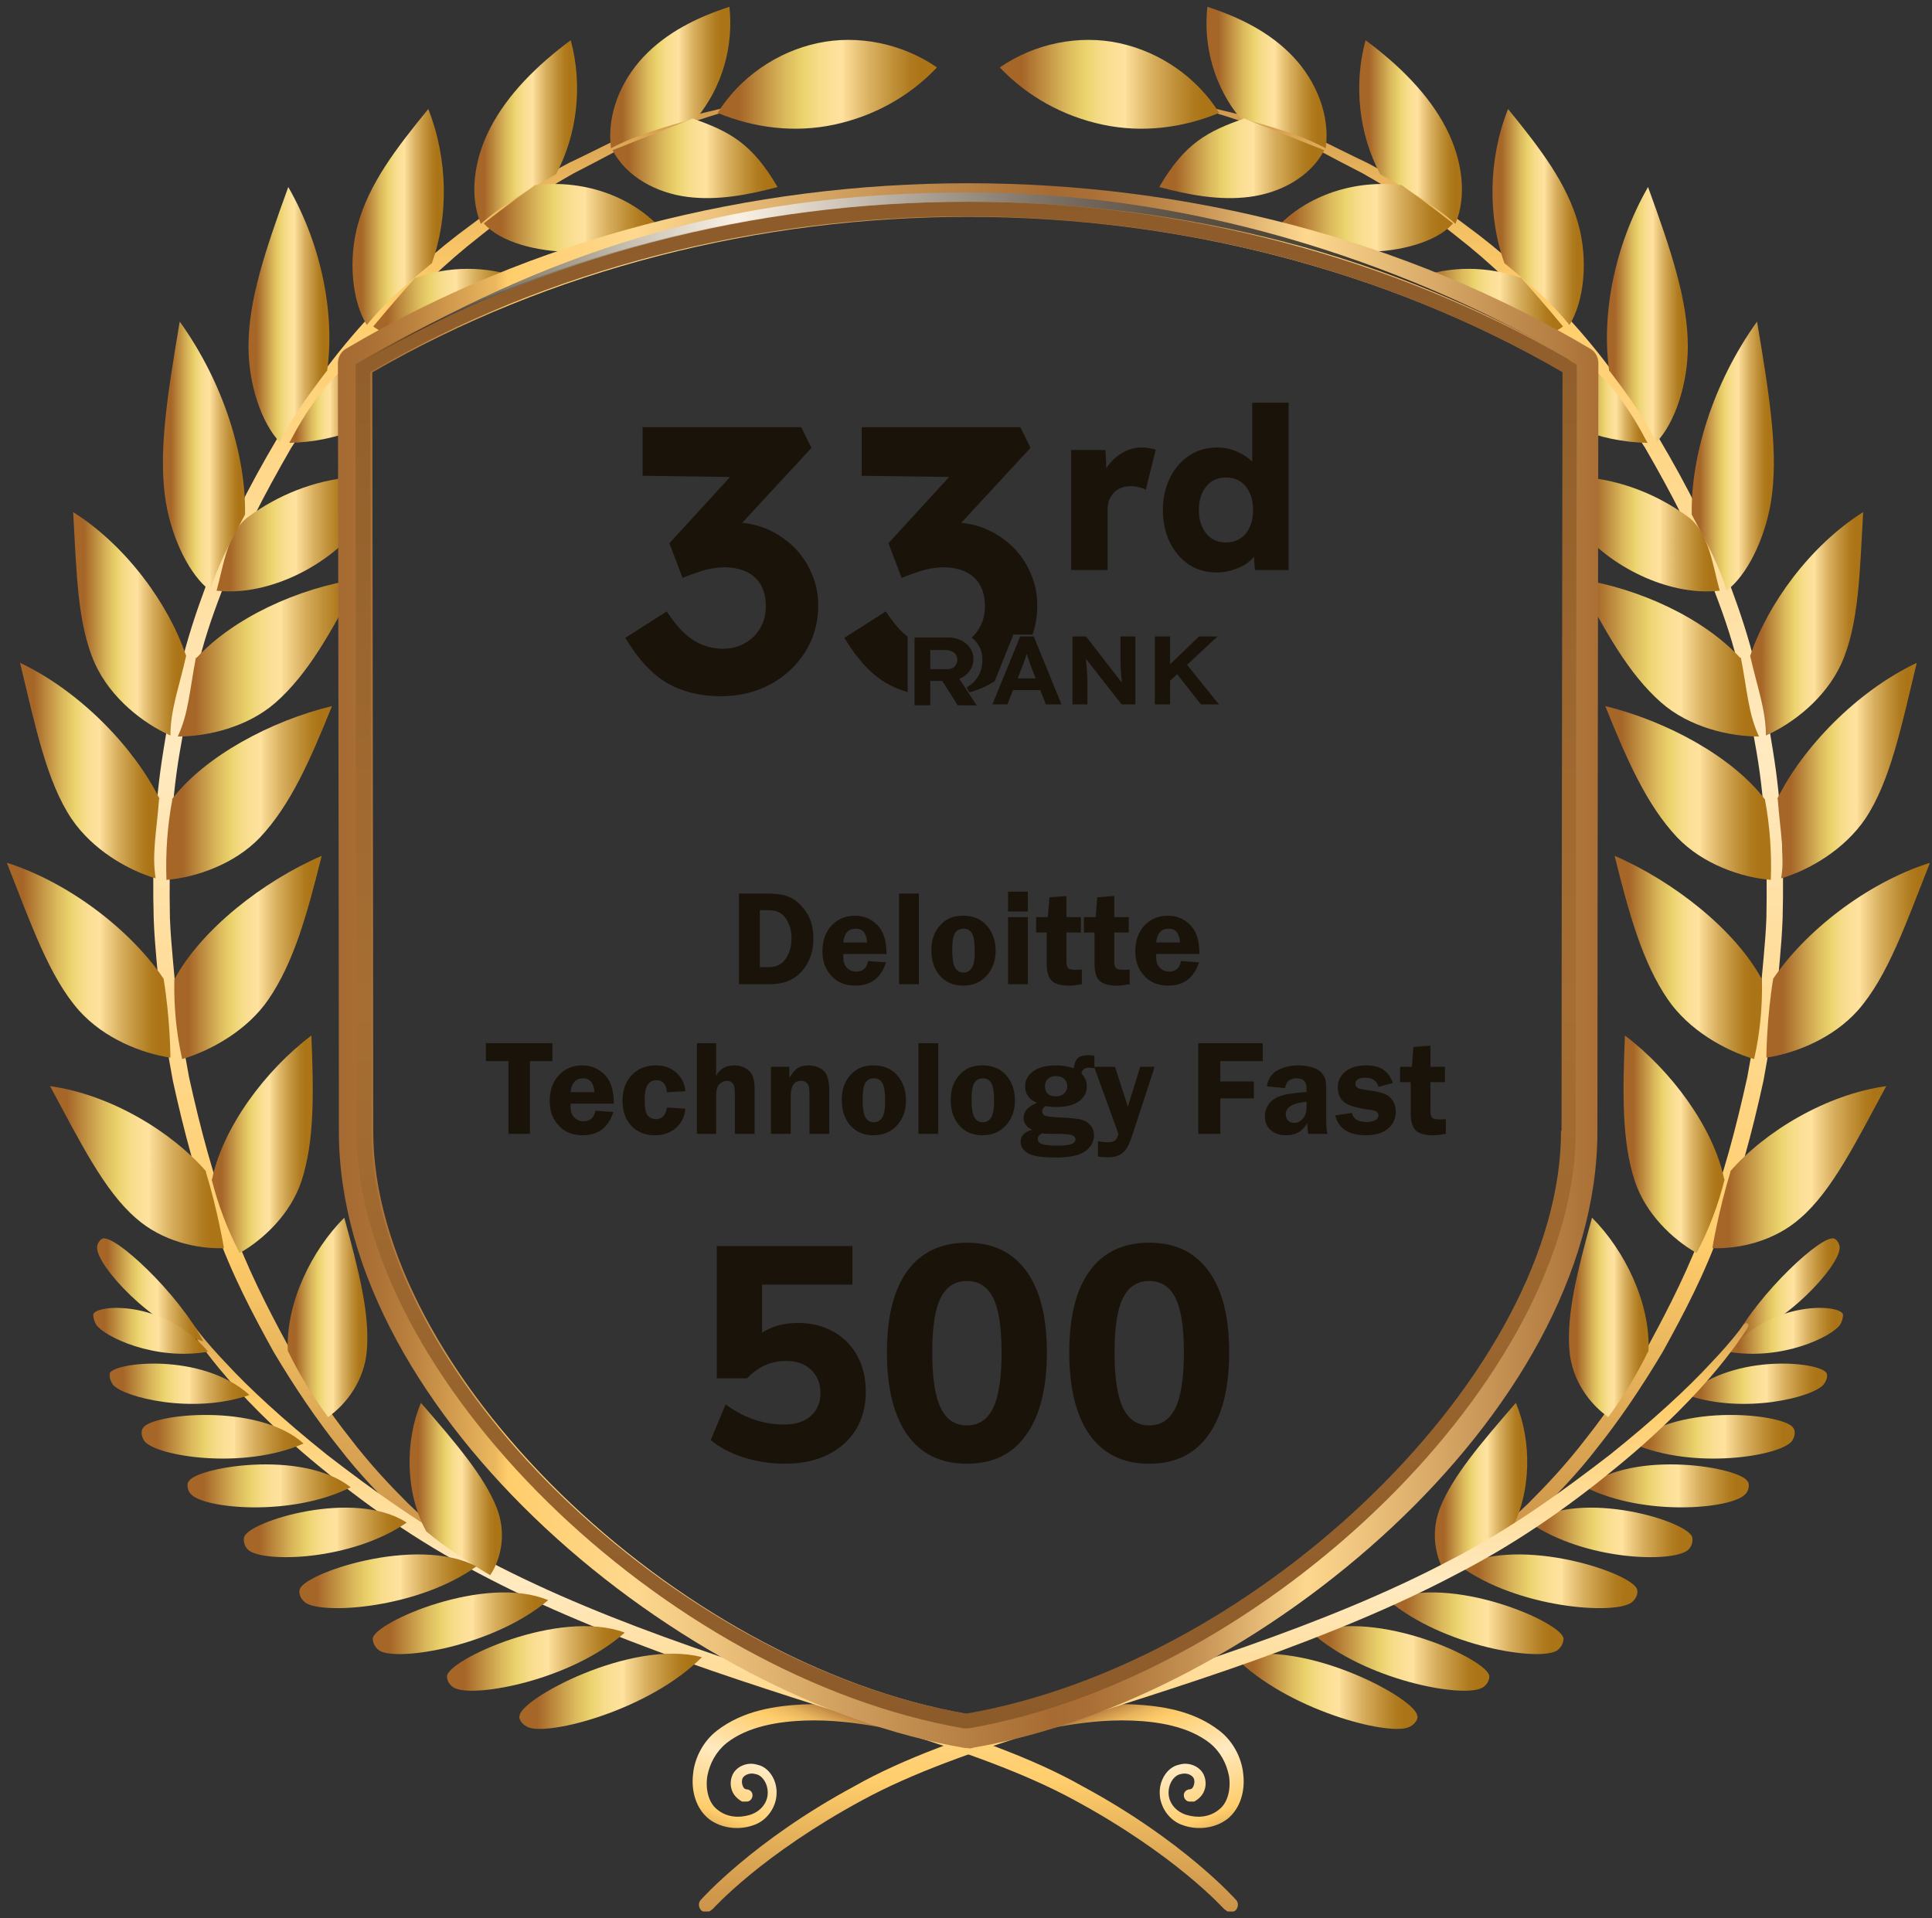 <svg width="142" height="141" viewBox="0 0 142 141" fill="none" xmlns="http://www.w3.org/2000/svg">
<rect x="0" y="0" width="142" height="141" fill="#333333" stroke="none"/>
<g clip-path="url(#clip0_3916_46742)">
<path d="M33.862 114.878C33.862 114.878 33.428 114.662 32.562 114.048C31.731 113.471 30.648 112.532 29.312 111.269C28.013 109.97 26.46 108.418 24.908 106.397C23.319 104.412 21.694 102.03 20.106 99.359C18.589 96.616 17.001 93.62 15.809 90.228C14.509 86.907 13.535 83.226 12.704 79.436C12.343 77.523 12.054 75.538 11.765 73.589C11.621 71.568 11.368 69.583 11.296 67.49C11.188 63.448 11.332 59.261 12.018 55.11C12.343 53.053 12.704 50.996 13.282 49.011C13.751 46.99 14.401 45.041 15.123 43.092C16.495 39.23 18.373 35.621 20.358 32.264C22.489 28.98 24.691 25.912 27.146 23.277C29.565 20.607 32.093 18.369 34.62 16.528C37.111 14.615 39.566 13.172 41.805 11.981C42.96 11.439 44.007 10.898 44.982 10.429C46.029 10.068 46.968 9.707 47.798 9.382C49.495 8.696 50.939 8.516 51.842 8.263C52.781 8.047 53.286 7.902 53.286 7.902C53.358 7.902 53.467 7.902 53.467 8.011C53.467 8.083 53.431 8.191 53.358 8.191C53.358 8.191 52.853 8.335 51.95 8.624C51.048 8.949 49.639 9.238 48.015 9.996C47.184 10.32 46.282 10.717 45.271 11.114C44.332 11.62 43.285 12.161 42.166 12.739C39.999 13.966 37.617 15.445 35.234 17.395C32.815 19.271 30.432 21.581 28.049 24.144C25.666 26.706 23.463 29.702 21.405 32.914C19.492 36.234 17.614 39.735 16.279 43.525C15.556 45.402 14.907 47.315 14.473 49.3C13.896 51.249 13.571 53.27 13.21 55.291C12.524 59.297 12.415 63.375 12.488 67.454C12.56 69.403 12.812 71.424 12.957 73.409C13.246 75.358 13.535 77.271 13.896 79.184C14.726 82.937 15.665 86.51 16.928 89.795C18.12 93.115 19.636 96.075 21.081 98.745C22.597 101.38 24.149 103.726 25.702 105.675C27.218 107.66 28.699 109.212 29.962 110.475C31.226 111.702 32.309 112.605 33.067 113.146C33.753 113.687 34.259 113.94 34.259 113.94C34.511 114.084 34.62 114.373 34.511 114.662C34.403 114.914 34.078 115.023 33.825 114.914H33.753L33.862 114.878Z" fill="url(#paint0_linear_3916_46742)"/>
<path d="M69.751 128.414C69.751 128.414 67.729 127.548 64.588 126.934C62.999 126.646 61.121 126.393 59.136 126.465C57.186 126.537 54.947 126.898 53.395 128.125C52.637 128.739 52.167 129.605 51.987 130.544C51.842 131.482 52.059 132.493 52.709 132.998C53.395 133.575 54.298 133.647 55.128 133.395C55.922 133.142 56.428 132.493 56.428 131.771C56.428 131.049 55.995 130.471 55.525 130.399C55.02 130.255 54.586 130.544 54.55 130.796C54.478 131.085 54.623 131.374 54.695 131.446C54.803 131.518 54.839 131.518 54.839 131.518C55.092 131.518 55.309 131.699 55.309 131.951C55.309 132.204 55.128 132.42 54.875 132.42C54.839 132.42 54.803 132.42 54.767 132.42H54.55C54.55 132.42 54.298 132.312 54.045 132.023C53.792 131.735 53.575 131.193 53.792 130.58C54.009 129.894 54.875 129.461 55.669 129.713C56.536 129.894 57.114 130.868 57.078 131.807C57.078 132.781 56.392 133.828 55.381 134.153C54.406 134.514 53.106 134.441 52.131 133.72C51.12 132.926 50.795 131.59 50.94 130.399C51.048 129.208 51.698 127.981 52.673 127.223C54.623 125.707 57.005 125.382 59.099 125.274C61.23 125.202 63.179 125.455 64.84 125.743C66.501 126.068 67.837 126.501 68.776 126.826C69.678 127.187 70.184 127.368 70.184 127.368C70.472 127.476 70.617 127.837 70.509 128.125C70.4 128.414 70.075 128.559 69.787 128.45L69.751 128.414Z" fill="url(#paint1_linear_3916_46742)"/>
<path d="M89.97 140.322C89.97 140.322 89.067 139.311 87.226 137.795C85.385 136.279 82.569 134.258 78.958 132.309C75.311 130.324 70.798 128.736 65.816 127.184C60.869 125.596 55.562 123.972 50.291 122.095C45.056 120.219 39.856 118.125 35.235 115.671C30.541 113.253 26.57 110.365 23.356 107.695C20.107 105.024 17.688 102.497 16.136 100.621C14.583 98.744 13.861 97.517 13.861 97.517C13.825 97.409 13.861 97.3 13.933 97.264C14.005 97.228 14.114 97.264 14.186 97.336C14.186 97.336 14.944 98.455 16.641 100.224C18.266 101.992 20.793 104.338 24.042 106.937C27.328 109.463 31.227 112.351 35.813 114.696C40.398 117.115 45.525 119.172 50.76 121.013C55.995 122.853 61.267 124.513 66.249 126.065C71.195 127.581 75.889 129.205 79.572 131.299C87.009 135.305 90.837 139.636 90.837 139.636C91.053 139.852 91.017 140.177 90.837 140.394C90.62 140.61 90.259 140.574 90.078 140.394L89.97 140.322Z" fill="url(#paint2_linear_3916_46742)"/>
<path d="M108.456 114.878C108.456 114.878 108.889 114.662 109.755 114.048C110.586 113.471 111.669 112.532 113.005 111.269C114.305 109.97 115.857 108.418 117.41 106.397C118.998 104.412 120.623 102.03 122.212 99.359C123.728 96.616 125.317 93.62 126.508 90.228C127.808 86.907 128.783 83.226 129.613 79.436C129.974 77.523 130.263 75.538 130.552 73.589C130.696 71.568 130.949 69.583 131.021 67.49C131.129 63.448 130.985 59.261 130.299 55.11C129.974 53.053 129.613 50.996 129.035 49.011C128.566 46.99 127.916 45.041 127.194 43.092C125.822 39.23 123.945 35.621 121.959 32.264C119.829 28.98 117.626 25.912 115.171 23.277C112.752 20.607 110.225 18.369 107.697 16.528C105.206 14.615 102.751 13.172 100.512 11.981C99.357 11.439 98.31 10.898 97.335 10.429C96.288 10.068 95.35 9.707 94.519 9.382C92.822 8.696 91.378 8.516 90.475 8.263C89.537 8.047 89.031 7.902 89.031 7.902C88.959 7.902 88.851 7.902 88.851 8.011C88.851 8.083 88.887 8.191 88.959 8.191C88.959 8.191 89.464 8.335 90.367 8.624C91.27 8.949 92.678 9.238 94.302 9.996C95.133 10.32 96.035 10.717 97.046 11.114C97.985 11.62 99.032 12.161 100.151 12.739C102.318 13.966 104.701 15.445 107.084 17.395C109.503 19.271 111.886 21.581 114.268 24.144C116.651 26.706 118.854 29.702 120.912 32.914C122.825 36.234 124.703 39.735 126.039 43.525C126.761 45.402 127.411 47.315 127.844 49.3C128.422 51.249 128.746 53.27 129.108 55.291C129.794 59.297 129.902 63.375 129.83 67.454C129.757 69.403 129.505 71.424 129.36 73.409C129.071 75.358 128.783 77.271 128.422 79.184C127.591 82.937 126.652 86.51 125.389 89.795C124.197 93.115 122.681 96.075 121.237 98.745C119.72 101.38 118.168 103.726 116.615 105.675C115.099 107.66 113.619 109.212 112.355 110.475C111.091 111.702 110.008 112.605 109.25 113.146C108.564 113.687 108.058 113.94 108.058 113.94C107.806 114.084 107.661 114.373 107.806 114.662C107.914 114.914 108.239 115.023 108.492 114.914H108.564L108.456 114.878Z" fill="url(#paint3_linear_3916_46742)"/>
<path d="M26.099 39.05C23.572 41.938 19.384 43.814 15.918 43.417C16.423 41.613 16.712 39.122 18.229 38.004C20.431 36.379 23.067 35.333 25.775 35.08C26.208 36.416 26.244 37.679 26.099 39.086V39.05Z" fill="url(#paint4_linear_3916_46742)"/>
<path d="M68.847 4.941C66.32 3.209 63.07 2.523 60.073 3.173C57.077 3.823 54.369 5.699 52.744 8.298C55.452 9.417 58.413 9.778 61.301 9.164C64.189 8.551 66.825 7.107 68.847 4.978V4.941Z" fill="url(#paint5_linear_3916_46742)"/>
<path d="M51.191 8.695C53.069 6.421 53.935 3.425 53.61 0.502C51.264 1.26 48.989 2.379 47.292 4.183C45.595 5.988 44.584 8.478 44.909 10.896C46.895 9.85 49.025 9.272 51.191 8.695Z" fill="url(#paint6_linear_3916_46742)"/>
<path d="M40.865 12.81C42.418 9.923 42.851 6.277 41.948 2.957C39.457 4.798 37.291 6.963 36.027 9.417C34.836 11.727 34.475 14.362 35.341 16.455C36.93 15.048 38.807 13.965 40.865 12.81Z" fill="url(#paint7_linear_3916_46742)"/>
<path d="M31.731 19.381C32.958 15.988 32.958 11.765 31.478 8.012C29.059 10.971 27.145 13.498 26.315 16.457C25.593 19.02 25.846 22.087 26.965 23.892C28.192 22.34 29.817 20.933 31.695 19.381H31.731Z" fill="url(#paint8_linear_3916_46742)"/>
<path d="M24.041 27.28C24.618 23.238 23.715 18.149 21.188 13.746C19.455 18.51 18.264 22.083 18.264 25.476C18.264 28.219 19.202 31.07 20.574 32.514C21.333 30.89 22.524 29.23 24.004 27.28H24.041Z" fill="url(#paint9_linear_3916_46742)"/>
<path d="M18.011 37.821C18.083 33.598 16.495 28.22 13.209 23.637C12.234 29.411 11.621 33.454 12.198 36.955C12.668 39.698 13.967 42.296 15.448 43.415C15.917 41.755 16.856 39.986 18.011 37.821Z" fill="url(#paint10_linear_3916_46742)"/>
<path d="M13.681 48.215C12.417 44.426 9.276 40.095 5.377 37.641C5.63 41.972 5.666 45.906 7.002 48.829C8.157 51.319 10.504 53.16 12.526 54.062C12.526 52.186 13.139 50.598 13.681 48.215Z" fill="url(#paint11_linear_3916_46742)"/>
<path d="M11.728 58.716C9.887 54.999 5.952 50.848 1.475 48.719C2.594 53.375 3.424 57.453 5.266 60.196C6.818 62.47 9.382 63.95 11.44 64.563C11.151 62.758 11.512 61.134 11.692 58.716H11.728Z" fill="url(#paint12_linear_3916_46742)"/>
<path d="M12.018 71.93C9.708 68.501 5.231 64.928 0.501 63.412C2.27 67.888 3.606 71.785 5.808 74.276C7.65 76.333 10.394 77.416 12.524 77.74C12.524 77.74 12.524 74.998 12.018 71.894V71.93Z" fill="url(#paint13_linear_3916_46742)"/>
<path d="M15.159 86.112C12.596 83.153 8.083 80.446 3.678 79.832C5.88 83.91 7.649 87.52 9.996 89.541C11.91 91.237 14.509 91.814 16.459 91.742C16.459 91.742 16.026 89.072 15.123 86.112H15.159Z" fill="url(#paint14_linear_3916_46742)"/>
<path d="M14.437 48.362C17.145 45.438 21.839 43.236 26.388 42.551C24.366 46.413 22.669 49.517 20.25 51.646C18.192 53.45 15.268 54.136 13.065 54.136C13.86 52.44 13.932 50.744 14.401 48.325L14.437 48.362Z" fill="url(#paint15_linear_3916_46742)"/>
<path d="M12.631 58.756C15.05 55.58 19.924 52.981 24.401 51.898C22.776 55.941 21.332 59.189 19.13 61.535C17.253 63.52 14.4 64.495 12.234 64.675C12.162 62.654 12.306 60.669 12.667 58.756H12.631Z" fill="url(#paint16_linear_3916_46742)"/>
<path d="M12.812 71.999C14.762 68.354 19.311 64.781 23.644 62.904C22.56 67.271 21.586 70.736 19.744 73.443C18.192 75.717 15.556 77.197 13.39 77.846C12.957 75.933 12.776 74.021 12.812 72.035V71.999Z" fill="url(#paint17_linear_3916_46742)"/>
<path d="M15.593 86.652C16.387 82.862 19.492 78.676 22.886 76.113C23.067 80.444 23.103 83.909 22.164 86.796C21.369 89.215 19.384 91.091 17.615 92.102C16.712 90.37 16.026 88.565 15.557 86.688L15.593 86.652Z" fill="url(#paint18_linear_3916_46742)"/>
<path d="M21.151 99.285C21.007 95.784 22.884 91.922 25.303 89.504C26.387 93.438 27.181 96.578 26.964 99.249C26.784 101.486 25.448 103.219 24.112 104.157C22.957 102.605 21.982 100.981 21.151 99.285Z" fill="url(#paint19_linear_3916_46742)"/>
<path d="M31.335 112.569C29.746 109.682 29.782 105.856 30.937 103.113C33.537 106.109 35.595 108.527 36.498 110.801C37.256 112.714 36.822 114.59 36.028 115.781C34.367 114.807 32.779 113.76 31.335 112.569Z" fill="url(#paint20_linear_3916_46742)"/>
<path d="M50.867 8.731L45.019 11.041C46.066 13.026 48.268 14.181 50.507 14.47C52.709 14.759 54.983 14.326 57.15 13.748C55.272 10.536 53.648 9.67 50.867 8.695V8.731Z" fill="url(#paint21_linear_3916_46742)"/>
<path d="M39.386 13.603C42.707 13.206 46.282 14.289 48.593 16.816C46.535 18.079 44.404 18.512 42.021 18.512C39.458 18.512 36.75 17.79 35.559 16.419C36.967 15.3 39.386 13.567 39.386 13.567V13.603Z" fill="url(#paint22_linear_3916_46742)"/>
<path d="M30.54 20.423C32.959 19.557 35.739 19.521 38.158 20.423L30.756 24.971C29.42 24.898 28.229 24.61 27.435 23.996C28.59 22.588 30.54 20.387 30.54 20.387V20.423Z" fill="url(#paint23_linear_3916_46742)"/>
<path d="M26.242 26.309C26.351 27.897 26.531 29.809 26.531 31.398C26.531 31.361 26.459 31.542 26.459 31.47C24.798 32.156 23.029 32.516 21.26 32.553C22.487 30.206 24.076 27.824 26.242 26.309Z" fill="url(#paint24_linear_3916_46742)"/>
<path d="M7.503 91.055C7.251 91.2 7.106 91.525 7.142 91.777C7.214 93.077 10.969 97.335 14.941 98.599C13.136 95.062 8.298 90.586 7.503 91.055Z" fill="url(#paint25_linear_3916_46742)"/>
<path d="M38.157 126.137C38.157 126.498 38.482 126.822 38.843 126.967C40.432 127.58 47.761 125.667 51.588 121.806C46.353 120.434 38.121 124.946 38.193 126.137H38.157Z" fill="url(#paint26_linear_3916_46742)"/>
<path d="M32.851 123.213C32.851 123.574 33.103 123.935 33.428 124.08C34.909 124.801 41.985 123.502 45.921 120.001C41.083 118.197 32.887 122.022 32.851 123.213Z" fill="url(#paint27_linear_3916_46742)"/>
<path d="M27.398 120.433C27.398 120.794 27.615 121.154 27.904 121.335C29.276 122.129 36.28 121.01 40.288 117.617C35.666 115.668 27.507 119.242 27.398 120.433Z" fill="url(#paint28_linear_3916_46742)"/>
<path d="M22.019 116.863C21.947 117.224 22.163 117.585 22.452 117.801C23.752 118.704 30.792 118.198 35.017 115.131C30.576 112.821 22.199 115.672 22.019 116.863Z" fill="url(#paint29_linear_3916_46742)"/>
<path d="M17.939 112.998C17.867 113.359 18.012 113.72 18.264 113.937C19.384 114.875 25.81 114.731 29.89 111.916C26.027 109.389 18.192 111.843 17.939 112.998Z" fill="url(#paint30_linear_3916_46742)"/>
<path d="M13.823 108.923C13.715 109.248 13.823 109.645 14.076 109.862C15.123 110.908 21.477 111.486 25.774 109.32C22.199 106.469 14.22 107.877 13.859 108.923H13.823Z" fill="url(#paint31_linear_3916_46742)"/>
<path d="M10.467 105.023C10.323 105.347 10.467 105.744 10.648 105.961C11.586 107.044 17.869 108.054 22.31 106.105C18.952 103.038 10.937 103.94 10.503 104.987L10.467 105.023Z" fill="url(#paint32_linear_3916_46742)"/>
<path d="M8.082 100.984C8.01 101.236 8.154 101.561 8.299 101.778C9.093 102.716 14.184 103.979 18.336 102.535C14.834 99.359 8.226 100.117 8.046 100.984H8.082Z" fill="url(#paint33_linear_3916_46742)"/>
<path d="M6.855 96.683C6.855 96.9 6.964 97.189 7.072 97.369C7.65 98.235 11.332 100.04 15.304 99.354C11.982 95.42 6.855 95.889 6.855 96.647V96.683Z" fill="url(#paint34_linear_3916_46742)"/>
<path d="M116.217 39.05C118.744 41.938 122.932 43.814 126.398 43.417C125.893 41.613 125.604 39.122 124.088 38.004C121.885 36.379 119.25 35.333 116.542 35.08C116.109 36.416 116.072 37.679 116.217 39.086V39.05Z" fill="url(#paint35_linear_3916_46742)"/>
<path d="M73.506 4.941C76.033 3.209 79.283 2.523 82.279 3.173C85.276 3.823 87.984 5.699 89.609 8.298C86.901 9.417 83.94 9.778 81.052 9.164C78.163 8.551 75.528 7.107 73.506 4.978V4.941Z" fill="url(#paint36_linear_3916_46742)"/>
<path d="M91.16 8.695C89.282 6.421 88.416 3.425 88.741 0.502C91.088 1.26 93.362 2.379 95.059 4.183C96.756 5.988 97.767 8.478 97.442 10.896C95.456 9.85 93.326 9.272 91.16 8.695Z" fill="url(#paint37_linear_3916_46742)"/>
<path d="M101.45 12.81C99.897 9.923 99.464 6.277 100.367 2.957C102.858 4.798 105.024 6.963 106.288 9.417C107.479 11.727 107.84 14.362 106.974 16.455C105.385 15.048 103.508 13.965 101.45 12.81Z" fill="url(#paint38_linear_3916_46742)"/>
<path d="M110.586 19.381C109.358 15.988 109.358 11.765 110.838 8.012C113.257 10.971 115.171 13.498 116.001 16.457C116.723 19.02 116.471 22.087 115.351 23.892C114.124 22.34 112.499 20.933 110.622 19.381H110.586Z" fill="url(#paint39_linear_3916_46742)"/>
<path d="M118.276 27.28C117.699 23.238 118.601 18.149 121.129 13.746C122.862 18.51 124.053 22.083 124.053 25.476C124.053 28.219 123.114 31.07 121.742 32.514C120.984 30.89 119.793 29.23 118.313 27.28H118.276Z" fill="url(#paint40_linear_3916_46742)"/>
<path d="M124.34 37.821C124.268 33.598 125.857 28.22 129.142 23.637C130.117 29.411 130.731 33.454 130.153 36.955C129.684 39.698 128.384 42.296 126.904 43.415C126.434 41.755 125.496 39.986 124.34 37.821Z" fill="url(#paint41_linear_3916_46742)"/>
<path d="M128.637 48.215C129.9 44.426 133.042 40.095 136.941 37.641C136.688 41.972 136.652 45.906 135.316 48.829C134.161 51.319 131.814 53.16 129.792 54.062C129.792 52.186 129.178 50.598 128.637 48.215Z" fill="url(#paint42_linear_3916_46742)"/>
<path d="M130.625 58.716C132.466 54.999 136.402 50.848 140.879 48.719C139.76 53.375 138.929 57.453 137.088 60.196C135.535 62.47 132.972 63.95 130.914 64.563C131.203 62.758 130.842 61.134 130.661 58.716H130.625Z" fill="url(#paint43_linear_3916_46742)"/>
<path d="M130.334 71.93C132.644 68.501 137.121 64.928 141.851 63.412C140.082 67.888 138.746 71.785 136.544 74.276C134.702 76.333 131.958 77.416 129.828 77.74C129.828 77.74 129.828 74.998 130.334 71.894V71.93Z" fill="url(#paint44_linear_3916_46742)"/>
<path d="M127.156 86.112C129.72 83.153 134.233 80.446 138.638 79.832C136.435 83.91 134.666 87.52 132.319 89.541C130.406 91.237 127.806 91.814 125.856 91.742C125.856 91.742 126.29 89.072 127.192 86.112H127.156Z" fill="url(#paint45_linear_3916_46742)"/>
<path d="M127.914 48.362C125.206 45.438 120.512 43.236 115.963 42.551C117.985 46.413 119.682 49.517 122.101 51.646C124.159 53.45 127.083 54.136 129.286 54.136C128.491 52.44 128.419 50.744 127.95 48.325L127.914 48.362Z" fill="url(#paint46_linear_3916_46742)"/>
<path d="M129.719 58.756C127.3 55.58 122.426 52.981 117.985 51.898C119.61 55.941 121.054 59.189 123.257 61.535C125.134 63.52 127.986 64.495 130.153 64.675C130.225 62.654 130.08 60.669 129.719 58.756Z" fill="url(#paint47_linear_3916_46742)"/>
<path d="M129.503 71.999C127.554 68.354 123.004 64.781 118.672 62.904C119.755 67.271 120.73 70.736 122.571 73.443C124.124 75.717 126.759 77.197 128.926 77.846C129.359 75.933 129.539 74.021 129.503 72.035V71.999Z" fill="url(#paint48_linear_3916_46742)"/>
<path d="M126.723 86.652C125.929 82.862 122.824 78.676 119.43 76.113C119.249 80.444 119.213 83.909 120.152 86.796C120.946 89.215 122.932 91.091 124.701 92.102C125.604 90.37 126.29 88.565 126.759 86.688L126.723 86.652Z" fill="url(#paint49_linear_3916_46742)"/>
<path d="M121.163 99.285C121.308 95.784 119.43 91.922 117.011 89.504C115.928 93.438 115.134 96.578 115.35 99.249C115.531 101.486 116.867 103.219 118.202 104.157C119.358 102.605 120.333 100.981 121.163 99.285Z" fill="url(#paint50_linear_3916_46742)"/>
<path d="M111.017 112.569C112.606 109.682 112.57 105.856 111.415 103.113C108.815 106.109 106.757 108.527 105.854 110.801C105.096 112.714 105.529 114.59 106.324 115.781C107.985 114.807 109.573 113.76 111.017 112.569Z" fill="url(#paint51_linear_3916_46742)"/>
<path d="M91.484 8.731L97.333 11.041C96.286 13.026 94.084 14.181 91.845 14.47C89.643 14.759 87.368 14.326 85.202 13.748C87.08 10.536 88.704 9.67 91.484 8.695V8.731Z" fill="url(#paint52_linear_3916_46742)"/>
<path d="M102.967 13.603C99.645 13.206 96.07 14.289 93.76 16.816C95.818 18.079 97.948 18.512 100.331 18.512C102.894 18.512 105.602 17.79 106.794 16.419C105.386 15.3 102.967 13.567 102.967 13.567V13.603Z" fill="url(#paint53_linear_3916_46742)"/>
<path d="M111.776 20.423C109.357 19.557 106.577 19.521 104.158 20.423L111.56 24.971C112.896 24.898 114.087 24.61 114.881 23.996C113.726 22.588 111.776 20.387 111.776 20.387V20.423Z" fill="url(#paint54_linear_3916_46742)"/>
<path d="M116.109 26.309C116.001 27.897 115.82 29.809 115.82 31.398C115.82 31.361 115.893 31.542 115.893 31.47C117.553 32.156 119.322 32.516 121.092 32.553C119.864 30.206 118.275 27.824 116.109 26.309Z" fill="url(#paint55_linear_3916_46742)"/>
<path d="M134.846 91.055C135.099 91.2 135.243 91.525 135.207 91.777C135.135 93.077 131.38 97.335 127.408 98.599C129.213 95.062 134.051 90.586 134.846 91.055Z" fill="url(#paint56_linear_3916_46742)"/>
<path d="M104.196 126.137C104.196 126.498 103.871 126.822 103.51 126.967C101.921 127.58 94.592 125.667 90.765 121.806C96 120.434 104.232 124.946 104.16 126.137H104.196Z" fill="url(#paint57_linear_3916_46742)"/>
<path d="M109.465 123.213C109.465 123.574 109.213 123.935 108.888 124.08C107.408 124.801 100.331 123.502 96.395 120.001C101.234 118.197 109.429 122.022 109.465 123.213Z" fill="url(#paint58_linear_3916_46742)"/>
<path d="M114.918 120.433C114.918 120.794 114.701 121.154 114.412 121.335C113.04 122.129 106.036 121.01 102.028 117.617C106.65 115.668 114.809 119.242 114.918 120.433Z" fill="url(#paint59_linear_3916_46742)"/>
<path d="M120.334 116.863C120.406 117.224 120.189 117.585 119.9 117.801C118.601 118.704 111.56 118.198 107.336 115.131C111.777 112.821 120.153 115.672 120.334 116.863Z" fill="url(#paint60_linear_3916_46742)"/>
<path d="M124.378 112.998C124.451 113.359 124.306 113.72 124.054 113.937C122.934 114.875 116.508 114.731 112.428 111.916C116.291 109.389 124.126 111.843 124.378 112.998Z" fill="url(#paint61_linear_3916_46742)"/>
<path d="M128.494 108.923C128.602 109.248 128.494 109.645 128.241 109.862C127.194 110.908 120.839 111.486 116.543 109.32C120.117 106.469 128.097 107.877 128.458 108.923H128.494Z" fill="url(#paint62_linear_3916_46742)"/>
<path d="M131.851 105.023C131.996 105.347 131.851 105.744 131.671 105.961C130.732 107.044 124.45 108.054 120.009 106.105C123.367 103.038 131.382 103.94 131.815 104.987L131.851 105.023Z" fill="url(#paint63_linear_3916_46742)"/>
<path d="M134.27 100.984C134.343 101.236 134.198 101.561 134.018 101.778C133.223 102.716 128.133 103.979 123.98 102.535C127.483 99.359 134.09 100.117 134.27 100.984Z" fill="url(#paint64_linear_3916_46742)"/>
<path d="M135.46 96.683C135.46 96.9 135.352 97.189 135.244 97.369C134.666 98.235 130.983 100.04 127.012 99.354C130.333 95.42 135.46 95.889 135.46 96.647V96.683Z" fill="url(#paint65_linear_3916_46742)"/>
<path d="M72.567 128.414C72.567 128.414 74.588 127.548 77.73 126.934C79.318 126.646 81.196 126.393 83.181 126.465C85.131 126.537 87.37 126.898 88.922 128.125C89.68 128.739 90.15 129.605 90.33 130.544C90.475 131.482 90.258 132.493 89.608 132.998C88.922 133.575 88.019 133.647 87.189 133.395C86.395 133.142 85.889 132.493 85.889 131.771C85.889 131.049 86.323 130.471 86.792 130.399C87.297 130.255 87.731 130.544 87.767 130.796C87.839 131.085 87.695 131.374 87.622 131.446C87.514 131.518 87.478 131.518 87.478 131.518C87.225 131.518 87.009 131.699 87.009 131.951C87.009 132.204 87.189 132.42 87.442 132.42C87.478 132.42 87.514 132.42 87.55 132.42H87.767C87.767 132.42 88.019 132.312 88.272 132.023C88.525 131.735 88.742 131.193 88.525 130.58C88.308 129.894 87.442 129.461 86.647 129.713C85.781 129.894 85.203 130.868 85.239 131.807C85.239 132.781 85.925 133.828 86.936 134.153C87.911 134.514 89.211 134.441 90.186 133.72C91.197 132.926 91.522 131.59 91.377 130.399C91.269 129.208 90.619 127.981 89.644 127.223C87.695 125.707 85.312 125.382 83.218 125.274C81.087 125.202 79.138 125.455 77.477 125.743C75.816 126.068 74.48 126.501 73.541 126.826C72.639 127.187 72.133 127.368 72.133 127.368C71.844 127.476 71.7 127.837 71.808 128.125C71.917 128.414 72.242 128.559 72.531 128.45L72.567 128.414Z" fill="url(#paint66_linear_3916_46742)"/>
<path d="M52.385 140.322C52.385 140.322 53.288 139.311 55.129 137.795C56.97 136.279 59.786 134.258 63.397 132.309C67.043 130.324 71.557 128.736 76.539 127.184C81.485 125.596 86.793 123.972 92.064 122.095C97.299 120.219 102.498 118.125 107.12 115.671C111.814 113.253 115.785 110.365 118.998 107.695C122.248 105.024 124.667 102.497 126.219 100.621C127.772 98.744 128.494 97.517 128.494 97.517C128.53 97.409 128.494 97.3 128.422 97.264C128.35 97.228 128.241 97.264 128.169 97.336C128.169 97.336 127.411 98.455 125.714 100.224C124.089 101.992 121.562 104.338 118.312 106.937C115.027 109.463 111.128 112.351 106.542 114.696C101.957 117.115 96.83 119.172 91.595 121.013C86.36 122.853 81.088 124.513 76.106 126.065C71.159 127.581 66.466 129.205 62.783 131.299C55.346 135.305 51.518 139.636 51.518 139.636C51.302 139.852 51.338 140.177 51.518 140.394C51.735 140.61 52.096 140.574 52.277 140.394L52.385 140.322Z" fill="url(#paint67_linear_3916_46742)"/>
<path d="M71.194 128.484C71.194 128.484 71.013 128.484 70.941 128.484C50.072 124.983 24.907 104.014 24.907 83.153C24.907 68.825 24.835 26.705 24.835 26.705C24.835 26.272 25.052 25.839 25.449 25.623C52.78 9.417 89.535 9.417 116.866 25.623C117.263 25.839 117.48 26.272 117.48 26.705C117.48 26.705 117.408 68.825 117.408 83.153C117.408 103.942 92.423 124.875 71.591 128.448C71.483 128.484 71.338 128.52 71.194 128.52V128.484ZM27.362 27.391C27.362 32.985 27.434 69.907 27.434 83.153C27.434 100.694 49.459 122.24 71.157 125.994C92.857 122.24 114.881 100.694 114.881 83.153C114.881 69.907 114.953 33.022 114.953 27.391C88.668 12.124 53.647 12.124 27.326 27.391H27.362Z" fill="url(#paint68_linear_3916_46742)"/>
<path d="M115.349 26.452C102.279 18.872 86.934 14.83 71.012 14.83C55.09 14.83 39.745 18.836 26.675 26.452L26.134 26.776V31.396C26.134 42.801 26.206 71.747 26.206 83.152C26.206 101.089 48.736 123.214 70.832 127.039H71.012H71.193C93.289 123.214 115.818 101.053 115.818 83.152C115.818 71.711 115.854 42.585 115.891 31.288V26.812L115.349 26.488V26.452ZM114.735 83.116C114.735 100.656 92.711 122.203 71.012 125.957C49.313 122.203 27.289 100.656 27.289 83.116C27.289 69.87 27.217 32.984 27.217 27.354C53.501 12.087 88.523 12.087 114.843 27.354C114.843 32.948 114.771 69.87 114.771 83.116H114.735Z" fill="url(#paint69_linear_3916_46742)"/>
<path style="mix-blend-mode:screen" opacity="0.8" d="M115.531 26.452C102.461 18.873 87.117 14.145 71.194 14.145C52.853 14.145 39.927 18.837 26.857 26.452C39.927 18.873 55.272 14.83 71.194 14.83C87.117 14.83 102.461 18.837 115.531 26.452Z" fill="url(#paint70_linear_3916_46742)"/>
<path fill-rule="evenodd" clip-rule="evenodd" d="M49.032 50.205C50.159 50.852 51.47 51.175 52.966 51.175C54.314 51.175 55.523 50.888 56.594 50.316C57.684 49.725 58.542 48.931 59.17 47.934C59.816 46.918 60.14 45.773 60.14 44.499C60.14 43.65 59.973 42.856 59.641 42.117C59.327 41.379 58.884 40.732 58.312 40.178C57.739 39.624 57.084 39.191 56.345 38.877C55.779 38.636 55.181 38.488 54.55 38.431L59.641 32.921L58.893 31.398H47.232V34.971L53.659 35.059L49.199 39.929L50.168 42.477C50.574 42.311 50.953 42.173 51.304 42.062C51.655 41.933 51.996 41.84 52.329 41.785C52.661 41.73 52.966 41.702 53.243 41.702C53.87 41.702 54.415 41.813 54.877 42.034C55.339 42.256 55.689 42.579 55.929 43.004C56.169 43.428 56.289 43.955 56.289 44.583C56.289 45.192 56.142 45.737 55.846 46.217C55.569 46.678 55.191 47.038 54.711 47.297C54.231 47.555 53.714 47.685 53.16 47.685C52.642 47.685 52.144 47.592 51.664 47.408C51.184 47.223 50.722 46.928 50.279 46.521C49.854 46.115 49.429 45.589 49.005 44.943L45.958 46.881C46.9 48.451 47.925 49.559 49.032 50.205ZM66.713 46.803V50.867C66.151 50.708 65.625 50.487 65.133 50.205C64.025 49.559 63.001 48.451 62.059 46.881L65.106 44.943C65.53 45.589 65.955 46.115 66.38 46.521C66.49 46.622 66.601 46.716 66.713 46.803ZM72.695 50.316C72.239 50.56 71.757 50.752 71.251 50.892L71.037 50.523L71.057 50.513C71.417 50.317 71.698 50.045 71.901 49.697C72.103 49.349 72.204 48.945 72.204 48.483C72.204 48.072 72.103 47.709 71.901 47.392C71.772 47.191 71.611 47.016 71.417 46.869C71.623 46.68 71.799 46.463 71.947 46.217C72.243 45.737 72.39 45.192 72.39 44.583C72.39 43.955 72.27 43.428 72.03 43.004C71.79 42.579 71.439 42.256 70.978 42.034C70.516 41.813 69.971 41.702 69.343 41.702C69.066 41.702 68.762 41.73 68.429 41.785C68.097 41.84 67.755 41.933 67.404 42.062C67.054 42.173 66.675 42.311 66.269 42.477L65.299 39.929L69.76 35.059L63.333 34.971V31.398H74.994L75.742 32.921L70.65 38.431C71.281 38.488 71.88 38.636 72.446 38.877C73.184 39.191 73.84 39.624 74.412 40.178C74.985 40.732 75.428 41.379 75.742 42.117C76.074 42.856 76.24 43.65 76.24 44.499C76.24 45.261 76.125 45.976 75.894 46.645H74.484L73.107 50.076C72.973 50.16 72.836 50.239 72.695 50.316ZM78.73 33.073V41.898H81.406V37.477C81.406 37.211 81.445 36.973 81.522 36.762C81.611 36.552 81.727 36.369 81.871 36.214C82.015 36.059 82.192 35.943 82.403 35.865C82.613 35.776 82.841 35.732 83.084 35.732C83.306 35.732 83.516 35.76 83.716 35.815C83.926 35.859 84.093 35.92 84.214 35.998L84.946 33.056C84.802 33.012 84.641 32.973 84.464 32.94C84.297 32.907 84.115 32.89 83.915 32.89C83.45 32.89 83.012 33.001 82.602 33.223C82.192 33.444 81.832 33.743 81.522 34.12C81.446 34.215 81.376 34.314 81.311 34.416L81.256 33.073H78.73ZM87.382 41.499C87.981 41.887 88.662 42.081 89.426 42.081C89.836 42.081 90.224 42.02 90.59 41.898C90.966 41.787 91.299 41.637 91.587 41.449C91.813 41.292 92.005 41.119 92.163 40.928L92.235 41.898H94.711V29.6H92.036V33.938C91.907 33.806 91.763 33.684 91.603 33.572C91.304 33.361 90.972 33.195 90.606 33.073C90.241 32.951 89.859 32.89 89.46 32.89C88.684 32.89 87.997 33.09 87.399 33.489C86.801 33.887 86.33 34.436 85.986 35.134C85.643 35.821 85.471 36.607 85.471 37.494C85.471 38.38 85.643 39.172 85.986 39.87C86.33 40.557 86.795 41.1 87.382 41.499ZM91.171 39.571C90.872 39.77 90.518 39.87 90.108 39.87C89.698 39.87 89.343 39.77 89.044 39.571C88.756 39.372 88.529 39.095 88.363 38.74C88.197 38.386 88.114 37.97 88.114 37.494C88.114 37.006 88.197 36.585 88.363 36.231C88.529 35.876 88.756 35.599 89.044 35.4C89.343 35.2 89.698 35.1 90.108 35.1C90.518 35.1 90.872 35.2 91.171 35.4C91.471 35.599 91.698 35.876 91.853 36.231C92.019 36.585 92.102 37.006 92.102 37.494C92.102 37.97 92.019 38.386 91.853 38.74C91.698 39.095 91.471 39.372 91.171 39.571Z" fill="#1A1309"/>
<path d="M67.215 51.843V46.855H69.695C70.041 46.855 70.356 46.927 70.638 47.069C70.921 47.207 71.142 47.395 71.302 47.632C71.468 47.87 71.55 48.14 71.55 48.444C71.55 48.743 71.468 49.017 71.302 49.264C71.142 49.506 70.921 49.698 70.638 49.841C70.356 49.983 70.041 50.054 69.695 50.054H68.375V51.843H67.215ZM70.391 51.843L68.967 49.591L70.199 49.413L71.782 51.85L70.391 51.843ZM68.375 49.185H69.639C69.783 49.185 69.908 49.157 70.015 49.1C70.127 49.038 70.212 48.955 70.271 48.85C70.329 48.741 70.359 48.62 70.359 48.487C70.359 48.344 70.324 48.221 70.255 48.117C70.185 48.012 70.084 47.931 69.951 47.874C69.817 47.813 69.663 47.782 69.487 47.782H68.375V49.185Z" fill="#1A1309"/>
<path d="M72.939 51.776L74.983 46.781H75.982L78.018 51.776H76.87L75.818 49.086C75.788 49.01 75.751 48.912 75.706 48.793C75.666 48.674 75.624 48.548 75.579 48.415C75.535 48.282 75.492 48.156 75.453 48.037C75.413 47.913 75.383 47.811 75.363 47.73L75.564 47.723C75.535 47.833 75.5 47.947 75.46 48.066C75.425 48.18 75.388 48.299 75.348 48.422C75.308 48.541 75.266 48.658 75.221 48.772C75.177 48.886 75.134 48.998 75.095 49.107L74.043 51.776H72.939ZM73.886 50.727L74.252 49.864H76.646L77.019 50.727H73.886Z" fill="#1A1309"/>
<path d="M78.826 51.776V46.781H79.825L82.711 50.513H82.502C82.482 50.365 82.465 50.223 82.45 50.085C82.435 49.942 82.42 49.799 82.405 49.657C82.395 49.509 82.385 49.359 82.375 49.207C82.37 49.05 82.365 48.886 82.36 48.715C82.355 48.539 82.353 48.349 82.353 48.144V46.781H83.449V51.776H82.435L79.489 48.008L79.772 48.016C79.797 48.263 79.817 48.475 79.832 48.651C79.852 48.822 79.867 48.972 79.877 49.1C79.887 49.229 79.894 49.34 79.899 49.435C79.909 49.531 79.914 49.621 79.914 49.707C79.919 49.792 79.922 49.883 79.922 49.978V51.776H78.826Z" fill="#1A1309"/>
<path d="M85.722 50.299L85.483 49.328L88.123 46.781H89.48L85.722 50.299ZM84.879 51.776V46.781H85.998V51.776H84.879ZM88.265 51.776L86.311 49.293L87.079 48.658L89.592 51.776H88.265Z" fill="#1A1309"/>
<path d="M54.315 65.677H56.351C57.181 65.677 57.799 65.792 58.206 66.023C58.613 66.251 58.977 66.614 59.3 67.112C59.622 67.607 59.783 68.234 59.783 68.992C59.783 69.946 59.502 70.743 58.938 71.385C58.375 72.023 57.599 72.342 56.609 72.342H54.315V65.677ZM55.848 66.902V71.087H56.492C57.062 71.087 57.485 70.875 57.762 70.452C58.038 70.026 58.177 69.526 58.177 68.953C58.177 68.549 58.097 68.177 57.938 67.835C57.781 67.49 57.586 67.249 57.352 67.112C57.117 66.972 56.836 66.902 56.507 66.902H55.848ZM65.159 70.12H61.985C61.982 70.208 61.98 70.284 61.98 70.35C61.98 70.701 62.073 70.966 62.259 71.145C62.448 71.325 62.672 71.414 62.933 71.414C63.418 71.414 63.709 71.155 63.807 70.638L65.125 70.735C64.757 71.875 64.01 72.444 62.884 72.444C62.392 72.444 61.974 72.347 61.629 72.151C61.287 71.953 61.004 71.665 60.779 71.287C60.558 70.909 60.447 70.457 60.447 69.93C60.447 69.145 60.67 68.512 61.116 68.03C61.565 67.549 62.142 67.308 62.845 67.308C63.48 67.308 64.023 67.532 64.476 67.981C64.931 68.427 65.159 69.14 65.159 70.12ZM61.98 69.275H63.733C63.688 68.598 63.41 68.26 62.898 68.26C62.352 68.26 62.046 68.598 61.98 69.275ZM66.082 72.342V65.677H67.537V72.342H66.082ZM70.784 67.308C71.536 67.308 72.122 67.553 72.542 68.045C72.965 68.537 73.177 69.152 73.177 69.891C73.177 70.62 72.957 71.228 72.518 71.717C72.081 72.202 71.5 72.444 70.774 72.444C70.071 72.444 69.508 72.204 69.085 71.722C68.665 71.24 68.455 70.621 68.455 69.866C68.455 69.342 68.549 68.898 68.738 68.533C68.93 68.165 69.192 67.869 69.524 67.644C69.856 67.42 70.276 67.308 70.784 67.308ZM70.823 68.26C70.546 68.26 70.338 68.367 70.198 68.582C70.058 68.794 69.988 69.217 69.988 69.852C69.988 70.434 70.055 70.853 70.189 71.106C70.322 71.36 70.53 71.487 70.814 71.487C71.061 71.487 71.261 71.38 71.414 71.165C71.567 70.947 71.644 70.534 71.644 69.925C71.644 69.277 71.575 68.838 71.439 68.606C71.305 68.375 71.1 68.26 70.823 68.26ZM75.545 67.41V72.342H74.09V67.41H75.545ZM75.545 65.54V66.995H74.09V65.54H75.545ZM78.382 68.543V70.628C78.382 70.888 78.421 71.062 78.499 71.15C78.577 71.238 78.761 71.282 79.051 71.282C79.184 71.282 79.339 71.276 79.515 71.263V72.342C79.091 72.413 78.787 72.449 78.602 72.449C77.996 72.449 77.566 72.334 77.312 72.103C77.059 71.868 76.932 71.447 76.932 70.838V68.543H76.15V67.41H77.015L77.132 65.955L78.382 65.857V67.41H79.446V68.543H78.382ZM81.897 68.543V70.628C81.897 70.888 81.936 71.062 82.015 71.15C82.093 71.238 82.277 71.282 82.566 71.282C82.7 71.282 82.855 71.276 83.03 71.263V72.342C82.607 72.413 82.303 72.449 82.117 72.449C81.512 72.449 81.082 72.334 80.828 72.103C80.574 71.868 80.447 71.447 80.447 70.838V68.543H79.666V67.41H80.53L80.647 65.955L81.897 65.857V67.41H82.962V68.543H81.897ZM88.157 70.12H84.983C84.98 70.208 84.978 70.284 84.978 70.35C84.978 70.701 85.071 70.966 85.257 71.145C85.446 71.325 85.67 71.414 85.931 71.414C86.416 71.414 86.707 71.155 86.805 70.638L88.123 70.735C87.755 71.875 87.008 72.444 85.882 72.444C85.39 72.444 84.972 72.347 84.627 72.151C84.285 71.953 84.002 71.665 83.777 71.287C83.556 70.909 83.445 70.457 83.445 69.93C83.445 69.145 83.668 68.512 84.114 68.03C84.564 67.549 85.14 67.308 85.843 67.308C86.478 67.308 87.021 67.532 87.474 67.981C87.929 68.427 88.157 69.14 88.157 70.12ZM84.978 69.275H86.731C86.686 68.598 86.408 68.26 85.897 68.26C85.35 68.26 85.044 68.598 84.978 69.275ZM40.603 76.677V77.995H38.953V83.342H37.371V77.995H35.711V76.677H40.603ZM45.115 81.12H41.941C41.938 81.208 41.937 81.284 41.937 81.35C41.937 81.701 42.029 81.966 42.215 82.145C42.404 82.325 42.628 82.414 42.889 82.414C43.374 82.414 43.665 82.155 43.763 81.638L45.081 81.735C44.713 82.875 43.966 83.444 42.84 83.444C42.348 83.444 41.93 83.347 41.585 83.151C41.243 82.953 40.96 82.665 40.735 82.287C40.514 81.909 40.403 81.457 40.403 80.93C40.403 80.145 40.626 79.512 41.072 79.03C41.522 78.549 42.098 78.308 42.801 78.308C43.435 78.308 43.979 78.532 44.432 78.981C44.887 79.427 45.115 80.14 45.115 81.12ZM41.937 80.275H43.69C43.644 79.598 43.366 79.26 42.855 79.26C42.308 79.26 42.002 79.598 41.937 80.275ZM50.374 81.491C50.319 82.074 50.088 82.546 49.681 82.907C49.277 83.265 48.755 83.444 48.113 83.444C47.417 83.444 46.849 83.215 46.409 82.756C45.973 82.294 45.755 81.677 45.755 80.905C45.755 80.134 45.978 79.509 46.424 79.03C46.873 78.549 47.472 78.308 48.221 78.308C48.823 78.308 49.321 78.488 49.715 78.85C50.112 79.211 50.332 79.663 50.374 80.207L49.017 80.285C48.971 79.693 48.714 79.397 48.245 79.397C47.669 79.397 47.381 79.868 47.381 80.812C47.381 81.441 47.461 81.84 47.62 82.009C47.783 82.178 47.98 82.263 48.211 82.263C48.66 82.263 48.929 81.978 49.017 81.408L50.374 81.491ZM52.635 76.677V79.084C52.902 78.566 53.346 78.308 53.968 78.308C54.3 78.308 54.583 78.381 54.817 78.527C55.055 78.671 55.221 78.856 55.315 79.084C55.413 79.312 55.462 79.645 55.462 80.085V83.342H54.012V80.564C54.012 80.231 53.999 80.004 53.973 79.88C53.947 79.756 53.886 79.654 53.792 79.572C53.701 79.488 53.585 79.445 53.445 79.445C53.263 79.445 53.082 79.517 52.903 79.66C52.724 79.8 52.635 80.101 52.635 80.564V83.342H51.224V76.677H52.635ZM60.95 83.342H59.495V80.573C59.495 80.238 59.482 80.008 59.456 79.885C59.43 79.761 59.367 79.657 59.266 79.572C59.165 79.484 59.038 79.44 58.885 79.44C58.374 79.44 58.118 79.818 58.118 80.573V83.342H56.663V78.41H58.016V79.245C58.24 78.848 58.462 78.592 58.68 78.478C58.898 78.365 59.134 78.308 59.388 78.308C59.856 78.308 60.234 78.435 60.52 78.689C60.807 78.939 60.95 79.434 60.95 80.173V83.342ZM64.197 78.308C64.949 78.308 65.535 78.553 65.955 79.045C66.378 79.537 66.59 80.152 66.59 80.891C66.59 81.62 66.37 82.228 65.931 82.717C65.495 83.202 64.913 83.444 64.188 83.444C63.484 83.444 62.921 83.204 62.498 82.722C62.078 82.24 61.868 81.621 61.868 80.866C61.868 80.342 61.963 79.898 62.151 79.533C62.343 79.165 62.605 78.869 62.938 78.644C63.27 78.42 63.69 78.308 64.197 78.308ZM64.236 79.26C63.96 79.26 63.751 79.367 63.611 79.582C63.471 79.794 63.401 80.217 63.401 80.852C63.401 81.434 63.468 81.853 63.602 82.106C63.735 82.36 63.943 82.487 64.227 82.487C64.474 82.487 64.674 82.38 64.827 82.165C64.98 81.947 65.057 81.534 65.057 80.925C65.057 80.277 64.988 79.838 64.852 79.606C64.718 79.375 64.513 79.26 64.236 79.26ZM67.503 83.342V76.677H68.958V83.342H67.503ZM72.205 78.308C72.957 78.308 73.543 78.553 73.963 79.045C74.386 79.537 74.598 80.152 74.598 80.891C74.598 81.62 74.378 82.228 73.939 82.717C73.502 83.202 72.921 83.444 72.195 83.444C71.492 83.444 70.929 83.204 70.506 82.722C70.086 82.24 69.876 81.621 69.876 80.866C69.876 80.342 69.97 79.898 70.159 79.533C70.351 79.165 70.613 78.869 70.945 78.644C71.277 78.42 71.697 78.308 72.205 78.308ZM72.244 79.26C71.967 79.26 71.759 79.367 71.619 79.582C71.479 79.794 71.409 80.217 71.409 80.852C71.409 81.434 71.476 81.853 71.609 82.106C71.743 82.36 71.951 82.487 72.234 82.487C72.482 82.487 72.682 82.38 72.835 82.165C72.988 81.947 73.064 81.534 73.064 80.925C73.064 80.277 72.996 79.838 72.859 79.606C72.726 79.375 72.521 79.26 72.244 79.26ZM80.438 78.522C80.284 78.49 80.156 78.474 80.052 78.474C79.73 78.474 79.541 78.617 79.485 78.903C79.749 79.18 79.881 79.493 79.881 79.841C79.881 80.306 79.686 80.677 79.295 80.954C78.908 81.231 78.348 81.369 77.615 81.369C77.355 81.369 77.101 81.345 76.853 81.296C76.688 81.394 76.605 81.519 76.605 81.672C76.605 81.841 76.674 81.954 76.814 82.009C76.954 82.064 77.291 82.105 77.825 82.131C78.584 82.17 79.106 82.217 79.393 82.272C79.679 82.328 79.92 82.461 80.115 82.673C80.311 82.884 80.408 83.148 80.408 83.464C80.408 83.916 80.198 84.299 79.778 84.611C79.362 84.924 78.621 85.08 77.557 85.08C76.557 85.08 75.883 84.971 75.535 84.753C75.187 84.538 75.013 84.265 75.013 83.933C75.013 83.493 75.294 83.197 75.857 83.044C75.441 82.836 75.232 82.543 75.232 82.165C75.232 81.693 75.561 81.325 76.219 81.061C75.636 80.821 75.345 80.419 75.345 79.856C75.345 79.397 75.545 79.024 75.945 78.737C76.349 78.451 76.906 78.308 77.615 78.308C78.064 78.308 78.499 78.379 78.919 78.522C78.948 78.243 79.03 78.013 79.163 77.834C79.3 77.652 79.588 77.561 80.027 77.561C80.171 77.561 80.307 77.574 80.438 77.6V78.522ZM77.606 79.094C77.355 79.094 77.158 79.162 77.015 79.299C76.875 79.432 76.805 79.61 76.805 79.831C76.805 80.332 77.073 80.583 77.61 80.583C77.871 80.583 78.074 80.51 78.221 80.363C78.37 80.217 78.445 80.039 78.445 79.831C78.445 79.636 78.375 79.465 78.235 79.318C78.095 79.169 77.885 79.094 77.606 79.094ZM76.634 83.308C76.575 83.308 76.5 83.347 76.409 83.425C76.321 83.503 76.277 83.597 76.277 83.708C76.277 83.929 76.419 84.068 76.702 84.123C76.985 84.178 77.317 84.206 77.698 84.206C78.196 84.206 78.545 84.169 78.743 84.094C78.945 84.019 79.046 83.898 79.046 83.732C79.046 83.606 78.961 83.508 78.792 83.439C78.626 83.371 78.18 83.337 77.454 83.337L77.161 83.342C76.982 83.342 76.862 83.337 76.8 83.327C76.731 83.314 76.676 83.308 76.634 83.308ZM84.866 78.41L83.323 83.142C83.151 83.669 83.003 84.05 82.879 84.284C82.758 84.522 82.583 84.711 82.352 84.851C82.124 84.994 81.805 85.065 81.394 85.065C81.189 85.065 80.957 85.046 80.696 85.007V83.889C80.954 83.934 81.191 83.957 81.409 83.957C81.696 83.957 81.888 83.903 81.985 83.796C82.083 83.689 82.156 83.537 82.205 83.342L80.413 78.41H81.951L82.898 81.345L83.807 78.41H84.866ZM92.811 77.995H89.69V79.489H92.156V80.734H89.69V83.342H88.069V76.677H92.811V77.995ZM97.571 83.342H96.16C96.115 83.147 96.092 82.889 96.092 82.57C95.844 82.922 95.597 83.156 95.35 83.273C95.106 83.387 94.827 83.444 94.515 83.444C94.052 83.444 93.678 83.319 93.392 83.068C93.108 82.818 92.967 82.481 92.967 82.058C92.967 81.748 93.05 81.463 93.216 81.203C93.382 80.943 93.649 80.739 94.017 80.593C94.384 80.443 95.055 80.332 96.028 80.261V79.978C96.028 79.499 95.789 79.26 95.311 79.26C94.799 79.26 94.515 79.499 94.456 79.978L93.113 79.851C93.201 79.291 93.466 78.894 93.909 78.659C94.352 78.425 94.853 78.308 95.413 78.308C95.748 78.308 96.064 78.347 96.36 78.425C96.657 78.503 96.888 78.62 97.054 78.776C97.22 78.933 97.332 79.099 97.391 79.274C97.449 79.447 97.478 79.75 97.478 80.183V82.419C97.478 82.849 97.509 83.156 97.571 83.342ZM96.028 80.978C95.009 81.079 94.5 81.387 94.5 81.901C94.5 82.074 94.554 82.224 94.661 82.351C94.769 82.474 94.921 82.536 95.12 82.536C95.377 82.536 95.592 82.43 95.765 82.219C95.94 82.004 96.028 81.74 96.028 81.428V80.978ZM102.376 79.602L101.316 79.885C101.193 79.439 100.872 79.216 100.354 79.216C99.866 79.216 99.622 79.364 99.622 79.66C99.622 79.777 99.666 79.872 99.754 79.943C99.845 80.012 100.079 80.07 100.457 80.119C101.02 80.194 101.437 80.28 101.707 80.378C101.977 80.476 102.19 80.64 102.347 80.871C102.506 81.102 102.586 81.387 102.586 81.726C102.586 82.233 102.392 82.647 102.005 82.966C101.621 83.285 101.082 83.444 100.389 83.444C99.132 83.444 98.382 82.958 98.138 81.984L99.363 81.804C99.464 82.246 99.829 82.468 100.457 82.468C100.698 82.468 100.901 82.425 101.067 82.341C101.233 82.253 101.316 82.136 101.316 81.989C101.316 81.761 101.132 81.626 100.765 81.584C99.769 81.46 99.113 81.27 98.797 81.013C98.484 80.752 98.328 80.391 98.328 79.929C98.328 79.46 98.51 79.073 98.875 78.767C99.24 78.461 99.751 78.308 100.408 78.308C100.929 78.308 101.346 78.41 101.658 78.615C101.971 78.82 102.21 79.149 102.376 79.602ZM105.135 79.543V81.628C105.135 81.888 105.174 82.062 105.252 82.15C105.33 82.238 105.514 82.282 105.804 82.282C105.937 82.282 106.092 82.276 106.268 82.263V83.342C105.844 83.413 105.54 83.449 105.354 83.449C104.749 83.449 104.319 83.334 104.065 83.103C103.812 82.868 103.685 82.447 103.685 81.838V79.543H102.903V78.41H103.768L103.885 76.955L105.135 76.857V78.41H106.199V79.543H105.135Z" fill="#1A1309"/>
<path d="M57.69 107.588C56.647 107.588 55.626 107.431 54.628 107.118C53.645 106.791 52.848 106.366 52.237 105.845L53.332 103.23C54.673 104.213 56.103 104.705 57.623 104.705C58.472 104.705 59.127 104.496 59.589 104.079C60.066 103.662 60.304 103.103 60.304 102.403C60.304 101.688 60.073 101.114 59.611 100.682C59.164 100.25 58.554 100.034 57.779 100.034C56.661 100.034 55.708 100.459 54.918 101.308H52.684V91.587H62.651V94.425H56.013V97.956C56.743 97.479 57.623 97.241 58.65 97.241C59.649 97.241 60.52 97.457 61.265 97.889C62.01 98.306 62.591 98.894 63.008 99.654C63.425 100.414 63.634 101.293 63.634 102.291C63.634 103.349 63.395 104.273 62.919 105.062C62.442 105.852 61.757 106.47 60.863 106.917C59.969 107.364 58.911 107.588 57.69 107.588ZM71.067 107.588C69.16 107.588 67.7 106.88 66.687 105.465C65.689 104.049 65.189 102.031 65.189 99.409C65.189 96.786 65.689 94.79 66.687 93.419C67.7 92.034 69.16 91.341 71.067 91.341C72.974 91.341 74.426 92.034 75.425 93.419C76.438 94.79 76.944 96.786 76.944 99.409C76.944 102.031 76.438 104.049 75.425 105.465C74.426 106.88 72.974 107.588 71.067 107.588ZM71.067 104.772C71.931 104.772 72.572 104.347 72.989 103.498C73.406 102.634 73.615 101.271 73.615 99.409C73.615 97.546 73.406 96.205 72.989 95.386C72.572 94.567 71.931 94.157 71.067 94.157C70.203 94.157 69.562 94.567 69.145 95.386C68.728 96.205 68.519 97.546 68.519 99.409C68.519 101.271 68.728 102.634 69.145 103.498C69.562 104.347 70.203 104.772 71.067 104.772ZM84.467 107.588C82.56 107.588 81.1 106.88 80.087 105.465C79.088 104.049 78.589 102.031 78.589 99.409C78.589 96.786 79.088 94.79 80.087 93.419C81.1 92.034 82.56 91.341 84.467 91.341C86.374 91.341 87.826 92.034 88.824 93.419C89.837 94.79 90.344 96.786 90.344 99.409C90.344 102.031 89.837 104.049 88.824 105.465C87.826 106.88 86.374 107.588 84.467 107.588ZM84.467 104.772C85.331 104.772 85.971 104.347 86.388 103.498C86.806 102.634 87.014 101.271 87.014 99.409C87.014 97.546 86.806 96.205 86.388 95.386C85.971 94.567 85.331 94.157 84.467 94.157C83.603 94.157 82.962 94.567 82.545 95.386C82.128 96.205 81.919 97.546 81.919 99.409C81.919 101.271 82.128 102.634 82.545 103.498C82.962 104.347 83.603 104.772 84.467 104.772Z" fill="#1A1309"/>
</g>
<defs>
<linearGradient id="paint0_linear_3916_46742" x1="32.349" y1="0.504" x2="32.349" y2="117.008" gradientUnits="userSpaceOnUse">
<stop stop-color="#AB7135"/>
<stop offset="0.06" stop-color="#CF984C"/>
<stop offset="0.11" stop-color="#E9B55D"/>
<stop offset="0.16" stop-color="#F9C667"/>
<stop offset="0.19" stop-color="#FFCD6B"/>
<stop offset="0.47" stop-color="#FFEAC1"/>
<stop offset="0.59" stop-color="#FFDE9E"/>
<stop offset="0.78" stop-color="#FFCD6B"/>
<stop offset="0.87" stop-color="#E3AF59"/>
<stop offset="0.95" stop-color="#D0994C"/>
<stop offset="1" stop-color="#C99248"/>
</linearGradient>
<linearGradient id="paint1_linear_3916_46742" x1="62.096" y1="125.599" x2="57.153" y2="138.124" gradientUnits="userSpaceOnUse">
<stop stop-color="#AB7135"/>
<stop offset="0.06" stop-color="#CF984C"/>
<stop offset="0.11" stop-color="#E9B55D"/>
<stop offset="0.16" stop-color="#F9C667"/>
<stop offset="0.19" stop-color="#FFCD6B"/>
<stop offset="0.47" stop-color="#FFEAC1"/>
<stop offset="0.59" stop-color="#FFDE9E"/>
<stop offset="0.78" stop-color="#FFCD6B"/>
<stop offset="0.87" stop-color="#E3AF59"/>
<stop offset="0.95" stop-color="#D0994C"/>
<stop offset="1" stop-color="#C99248"/>
</linearGradient>
<linearGradient id="paint2_linear_3916_46742" x1="52.387" y1="94.258" x2="52.387" y2="141.373" gradientUnits="userSpaceOnUse">
<stop stop-color="#AB7135"/>
<stop offset="0.06" stop-color="#CF984C"/>
<stop offset="0.11" stop-color="#E9B55D"/>
<stop offset="0.16" stop-color="#F9C667"/>
<stop offset="0.19" stop-color="#FFCD6B"/>
<stop offset="0.47" stop-color="#FFEAC1"/>
<stop offset="0.59" stop-color="#FFDE9E"/>
<stop offset="0.78" stop-color="#FFCD6B"/>
<stop offset="0.87" stop-color="#E3AF59"/>
<stop offset="0.95" stop-color="#D0994C"/>
<stop offset="1" stop-color="#C99248"/>
</linearGradient>
<linearGradient id="paint3_linear_3916_46742" x1="109.936" y1="0.504" x2="109.936" y2="117.008" gradientUnits="userSpaceOnUse">
<stop stop-color="#AB7135"/>
<stop offset="0.06" stop-color="#CF984C"/>
<stop offset="0.11" stop-color="#E9B55D"/>
<stop offset="0.16" stop-color="#F9C667"/>
<stop offset="0.19" stop-color="#FFCD6B"/>
<stop offset="0.47" stop-color="#FFEAC1"/>
<stop offset="0.59" stop-color="#FFDE9E"/>
<stop offset="0.78" stop-color="#FFCD6B"/>
<stop offset="0.87" stop-color="#E3AF59"/>
<stop offset="0.95" stop-color="#D0994C"/>
<stop offset="1" stop-color="#C99248"/>
</linearGradient>
<linearGradient id="paint4_linear_3916_46742" x1="25.453" y1="39.261" x2="16.935" y2="39.261" gradientUnits="userSpaceOnUse">
<stop stop-color="#AB7416"/>
<stop offset="0.06" stop-color="#B07B1F"/>
<stop offset="0.15" stop-color="#BF8F37"/>
<stop offset="0.28" stop-color="#D8AF5F"/>
<stop offset="0.42" stop-color="#FADB96"/>
<stop offset="0.43" stop-color="#FFE29E"/>
<stop offset="0.49" stop-color="#FCE098"/>
<stop offset="0.56" stop-color="#F7DC8A"/>
<stop offset="0.64" stop-color="#EDD471"/>
<stop offset="0.65" stop-color="#EBD36C"/>
<stop offset="0.75" stop-color="#DBB95C"/>
<stop offset="0.94" stop-color="#B27A34"/>
<stop offset="1" stop-color="#A66628"/>
</linearGradient>
<linearGradient id="paint5_linear_3916_46742" x1="67.712" y1="6.185" x2="54.34" y2="6.185" gradientUnits="userSpaceOnUse">
<stop stop-color="#AB7416"/>
<stop offset="0.06" stop-color="#B07B1F"/>
<stop offset="0.15" stop-color="#BF8F37"/>
<stop offset="0.28" stop-color="#D8AF5F"/>
<stop offset="0.42" stop-color="#FADB96"/>
<stop offset="0.43" stop-color="#FFE29E"/>
<stop offset="0.49" stop-color="#FCE098"/>
<stop offset="0.56" stop-color="#F7DC8A"/>
<stop offset="0.64" stop-color="#EDD471"/>
<stop offset="0.65" stop-color="#EBD36C"/>
<stop offset="0.75" stop-color="#DBB95C"/>
<stop offset="0.94" stop-color="#B27A34"/>
<stop offset="1" stop-color="#A66628"/>
</linearGradient>
<linearGradient id="paint6_linear_3916_46742" x1="53.055" y1="5.682" x2="45.724" y2="5.682" gradientUnits="userSpaceOnUse">
<stop stop-color="#AB7416"/>
<stop offset="0.06" stop-color="#B07B1F"/>
<stop offset="0.15" stop-color="#BF8F37"/>
<stop offset="0.28" stop-color="#D8AF5F"/>
<stop offset="0.42" stop-color="#FADB96"/>
<stop offset="0.43" stop-color="#FFE29E"/>
<stop offset="0.49" stop-color="#FCE098"/>
<stop offset="0.56" stop-color="#F7DC8A"/>
<stop offset="0.64" stop-color="#EDD471"/>
<stop offset="0.65" stop-color="#EBD36C"/>
<stop offset="0.75" stop-color="#DBB95C"/>
<stop offset="0.94" stop-color="#B27A34"/>
<stop offset="1" stop-color="#A66628"/>
</linearGradient>
<linearGradient id="paint7_linear_3916_46742" x1="41.882" y1="9.684" x2="35.612" y2="9.684" gradientUnits="userSpaceOnUse">
<stop stop-color="#AB7416"/>
<stop offset="0.06" stop-color="#B07B1F"/>
<stop offset="0.15" stop-color="#BF8F37"/>
<stop offset="0.28" stop-color="#D8AF5F"/>
<stop offset="0.42" stop-color="#FADB96"/>
<stop offset="0.43" stop-color="#FFE29E"/>
<stop offset="0.49" stop-color="#FCE098"/>
<stop offset="0.56" stop-color="#F7DC8A"/>
<stop offset="0.64" stop-color="#EDD471"/>
<stop offset="0.65" stop-color="#EBD36C"/>
<stop offset="0.75" stop-color="#DBB95C"/>
<stop offset="0.94" stop-color="#B27A34"/>
<stop offset="1" stop-color="#A66628"/>
</linearGradient>
<linearGradient id="paint8_linear_3916_46742" x1="32.149" y1="15.925" x2="26.574" y2="15.925" gradientUnits="userSpaceOnUse">
<stop stop-color="#AB7416"/>
<stop offset="0.06" stop-color="#B07B1F"/>
<stop offset="0.15" stop-color="#BF8F37"/>
<stop offset="0.28" stop-color="#D8AF5F"/>
<stop offset="0.42" stop-color="#FADB96"/>
<stop offset="0.43" stop-color="#FFE29E"/>
<stop offset="0.49" stop-color="#FCE098"/>
<stop offset="0.56" stop-color="#F7DC8A"/>
<stop offset="0.64" stop-color="#EDD471"/>
<stop offset="0.65" stop-color="#EBD36C"/>
<stop offset="0.75" stop-color="#DBB95C"/>
<stop offset="0.94" stop-color="#B27A34"/>
<stop offset="1" stop-color="#A66628"/>
</linearGradient>
<linearGradient id="paint9_linear_3916_46742" x1="23.79" y1="23.099" x2="18.853" y2="23.099" gradientUnits="userSpaceOnUse">
<stop stop-color="#AB7416"/>
<stop offset="0.06" stop-color="#B07B1F"/>
<stop offset="0.15" stop-color="#BF8F37"/>
<stop offset="0.28" stop-color="#D8AF5F"/>
<stop offset="0.42" stop-color="#FADB96"/>
<stop offset="0.43" stop-color="#FFE29E"/>
<stop offset="0.49" stop-color="#FCE098"/>
<stop offset="0.56" stop-color="#F7DC8A"/>
<stop offset="0.64" stop-color="#EDD471"/>
<stop offset="0.65" stop-color="#EBD36C"/>
<stop offset="0.75" stop-color="#DBB95C"/>
<stop offset="0.94" stop-color="#B27A34"/>
<stop offset="1" stop-color="#A66628"/>
</linearGradient>
<linearGradient id="paint10_linear_3916_46742" x1="17.588" y1="33.493" x2="12.573" y2="33.493" gradientUnits="userSpaceOnUse">
<stop stop-color="#AB7416"/>
<stop offset="0.06" stop-color="#B07B1F"/>
<stop offset="0.15" stop-color="#BF8F37"/>
<stop offset="0.28" stop-color="#D8AF5F"/>
<stop offset="0.42" stop-color="#FADB96"/>
<stop offset="0.43" stop-color="#FFE29E"/>
<stop offset="0.49" stop-color="#FCE098"/>
<stop offset="0.56" stop-color="#F7DC8A"/>
<stop offset="0.64" stop-color="#EDD471"/>
<stop offset="0.65" stop-color="#EBD36C"/>
<stop offset="0.75" stop-color="#DBB95C"/>
<stop offset="0.94" stop-color="#B27A34"/>
<stop offset="1" stop-color="#A66628"/>
</linearGradient>
<linearGradient id="paint11_linear_3916_46742" x1="13.096" y1="45.824" x2="6.2" y2="45.824" gradientUnits="userSpaceOnUse">
<stop stop-color="#AB7416"/>
<stop offset="0.06" stop-color="#B07B1F"/>
<stop offset="0.15" stop-color="#BF8F37"/>
<stop offset="0.28" stop-color="#D8AF5F"/>
<stop offset="0.42" stop-color="#FADB96"/>
<stop offset="0.43" stop-color="#FFE29E"/>
<stop offset="0.49" stop-color="#FCE098"/>
<stop offset="0.56" stop-color="#F7DC8A"/>
<stop offset="0.64" stop-color="#EDD471"/>
<stop offset="0.65" stop-color="#EBD36C"/>
<stop offset="0.75" stop-color="#DBB95C"/>
<stop offset="0.94" stop-color="#B27A34"/>
<stop offset="1" stop-color="#A66628"/>
</linearGradient>
<linearGradient id="paint12_linear_3916_46742" x1="11.006" y1="56.614" x2="2.491" y2="56.614" gradientUnits="userSpaceOnUse">
<stop stop-color="#AB7416"/>
<stop offset="0.06" stop-color="#B07B1F"/>
<stop offset="0.15" stop-color="#BF8F37"/>
<stop offset="0.28" stop-color="#D8AF5F"/>
<stop offset="0.42" stop-color="#FADB96"/>
<stop offset="0.43" stop-color="#FFE29E"/>
<stop offset="0.49" stop-color="#FCE098"/>
<stop offset="0.56" stop-color="#F7DC8A"/>
<stop offset="0.64" stop-color="#EDD471"/>
<stop offset="0.65" stop-color="#EBD36C"/>
<stop offset="0.75" stop-color="#DBB95C"/>
<stop offset="0.94" stop-color="#B27A34"/>
<stop offset="1" stop-color="#A66628"/>
</linearGradient>
<linearGradient id="paint13_linear_3916_46742" x1="11.677" y1="70.552" x2="1.693" y2="70.552" gradientUnits="userSpaceOnUse">
<stop stop-color="#AB7416"/>
<stop offset="0.06" stop-color="#B07B1F"/>
<stop offset="0.15" stop-color="#BF8F37"/>
<stop offset="0.28" stop-color="#D8AF5F"/>
<stop offset="0.42" stop-color="#FADB96"/>
<stop offset="0.43" stop-color="#FFE29E"/>
<stop offset="0.49" stop-color="#FCE098"/>
<stop offset="0.56" stop-color="#F7DC8A"/>
<stop offset="0.64" stop-color="#EDD471"/>
<stop offset="0.65" stop-color="#EBD36C"/>
<stop offset="0.75" stop-color="#DBB95C"/>
<stop offset="0.94" stop-color="#B27A34"/>
<stop offset="1" stop-color="#A66628"/>
</linearGradient>
<linearGradient id="paint14_linear_3916_46742" x1="15.558" y1="85.77" x2="4.945" y2="85.77" gradientUnits="userSpaceOnUse">
<stop stop-color="#AB7416"/>
<stop offset="0.06" stop-color="#B07B1F"/>
<stop offset="0.15" stop-color="#BF8F37"/>
<stop offset="0.28" stop-color="#D8AF5F"/>
<stop offset="0.42" stop-color="#FADB96"/>
<stop offset="0.43" stop-color="#FFE29E"/>
<stop offset="0.49" stop-color="#FCE098"/>
<stop offset="0.56" stop-color="#F7DC8A"/>
<stop offset="0.64" stop-color="#EDD471"/>
<stop offset="0.65" stop-color="#EBD36C"/>
<stop offset="0.75" stop-color="#DBB95C"/>
<stop offset="0.94" stop-color="#B27A34"/>
<stop offset="1" stop-color="#A66628"/>
</linearGradient>
<linearGradient id="paint15_linear_3916_46742" x1="25.449" y1="48.324" x2="14.386" y2="48.324" gradientUnits="userSpaceOnUse">
<stop stop-color="#AB7416"/>
<stop offset="0.06" stop-color="#B07B1F"/>
<stop offset="0.15" stop-color="#BF8F37"/>
<stop offset="0.28" stop-color="#D8AF5F"/>
<stop offset="0.42" stop-color="#FADB96"/>
<stop offset="0.43" stop-color="#FFE29E"/>
<stop offset="0.49" stop-color="#FCE098"/>
<stop offset="0.56" stop-color="#F7DC8A"/>
<stop offset="0.64" stop-color="#EDD471"/>
<stop offset="0.65" stop-color="#EBD36C"/>
<stop offset="0.75" stop-color="#DBB95C"/>
<stop offset="0.94" stop-color="#B27A34"/>
<stop offset="1" stop-color="#A66628"/>
</linearGradient>
<linearGradient id="paint16_linear_3916_46742" x1="23.542" y1="58.265" x2="13.424" y2="58.265" gradientUnits="userSpaceOnUse">
<stop stop-color="#AB7416"/>
<stop offset="0.06" stop-color="#B07B1F"/>
<stop offset="0.15" stop-color="#BF8F37"/>
<stop offset="0.28" stop-color="#D8AF5F"/>
<stop offset="0.42" stop-color="#FADB96"/>
<stop offset="0.43" stop-color="#FFE29E"/>
<stop offset="0.49" stop-color="#FCE098"/>
<stop offset="0.56" stop-color="#F7DC8A"/>
<stop offset="0.64" stop-color="#EDD471"/>
<stop offset="0.65" stop-color="#EBD36C"/>
<stop offset="0.75" stop-color="#DBB95C"/>
<stop offset="0.94" stop-color="#B27A34"/>
<stop offset="1" stop-color="#A66628"/>
</linearGradient>
<linearGradient id="paint17_linear_3916_46742" x1="22.88" y1="70.35" x2="13.882" y2="70.35" gradientUnits="userSpaceOnUse">
<stop stop-color="#AB7416"/>
<stop offset="0.06" stop-color="#B07B1F"/>
<stop offset="0.15" stop-color="#BF8F37"/>
<stop offset="0.28" stop-color="#D8AF5F"/>
<stop offset="0.42" stop-color="#FADB96"/>
<stop offset="0.43" stop-color="#FFE29E"/>
<stop offset="0.49" stop-color="#FCE098"/>
<stop offset="0.56" stop-color="#F7DC8A"/>
<stop offset="0.64" stop-color="#EDD471"/>
<stop offset="0.65" stop-color="#EBD36C"/>
<stop offset="0.75" stop-color="#DBB95C"/>
<stop offset="0.94" stop-color="#B27A34"/>
<stop offset="1" stop-color="#A66628"/>
</linearGradient>
<linearGradient id="paint18_linear_3916_46742" x1="22.464" y1="84.081" x2="16.293" y2="84.081" gradientUnits="userSpaceOnUse">
<stop stop-color="#AB7416"/>
<stop offset="0.06" stop-color="#B07B1F"/>
<stop offset="0.15" stop-color="#BF8F37"/>
<stop offset="0.28" stop-color="#D8AF5F"/>
<stop offset="0.42" stop-color="#FADB96"/>
<stop offset="0.43" stop-color="#FFE29E"/>
<stop offset="0.49" stop-color="#FCE098"/>
<stop offset="0.56" stop-color="#F7DC8A"/>
<stop offset="0.64" stop-color="#EDD471"/>
<stop offset="0.65" stop-color="#EBD36C"/>
<stop offset="0.75" stop-color="#DBB95C"/>
<stop offset="0.94" stop-color="#B27A34"/>
<stop offset="1" stop-color="#A66628"/>
</linearGradient>
<linearGradient id="paint19_linear_3916_46742" x1="26.587" y1="96.806" x2="21.724" y2="96.806" gradientUnits="userSpaceOnUse">
<stop stop-color="#AB7416"/>
<stop offset="0.06" stop-color="#B07B1F"/>
<stop offset="0.15" stop-color="#BF8F37"/>
<stop offset="0.28" stop-color="#D8AF5F"/>
<stop offset="0.42" stop-color="#FADB96"/>
<stop offset="0.43" stop-color="#FFE29E"/>
<stop offset="0.49" stop-color="#FCE098"/>
<stop offset="0.56" stop-color="#F7DC8A"/>
<stop offset="0.64" stop-color="#EDD471"/>
<stop offset="0.65" stop-color="#EBD36C"/>
<stop offset="0.75" stop-color="#DBB95C"/>
<stop offset="0.94" stop-color="#B27A34"/>
<stop offset="1" stop-color="#A66628"/>
</linearGradient>
<linearGradient id="paint20_linear_3916_46742" x1="36.413" y1="109.426" x2="30.776" y2="109.426" gradientUnits="userSpaceOnUse">
<stop stop-color="#AB7416"/>
<stop offset="0.06" stop-color="#B07B1F"/>
<stop offset="0.15" stop-color="#BF8F37"/>
<stop offset="0.28" stop-color="#D8AF5F"/>
<stop offset="0.42" stop-color="#FADB96"/>
<stop offset="0.43" stop-color="#FFE29E"/>
<stop offset="0.49" stop-color="#FCE098"/>
<stop offset="0.56" stop-color="#F7DC8A"/>
<stop offset="0.64" stop-color="#EDD471"/>
<stop offset="0.65" stop-color="#EBD36C"/>
<stop offset="0.75" stop-color="#DBB95C"/>
<stop offset="0.94" stop-color="#B27A34"/>
<stop offset="1" stop-color="#A66628"/>
</linearGradient>
<linearGradient id="paint21_linear_3916_46742" x1="56.295" y1="11.619" x2="46.221" y2="11.619" gradientUnits="userSpaceOnUse">
<stop stop-color="#AB7416"/>
<stop offset="0.06" stop-color="#B07B1F"/>
<stop offset="0.15" stop-color="#BF8F37"/>
<stop offset="0.28" stop-color="#D8AF5F"/>
<stop offset="0.42" stop-color="#FADB96"/>
<stop offset="0.43" stop-color="#FFE29E"/>
<stop offset="0.49" stop-color="#FCE098"/>
<stop offset="0.56" stop-color="#F7DC8A"/>
<stop offset="0.64" stop-color="#EDD471"/>
<stop offset="0.65" stop-color="#EBD36C"/>
<stop offset="0.75" stop-color="#DBB95C"/>
<stop offset="0.94" stop-color="#B27A34"/>
<stop offset="1" stop-color="#A66628"/>
</linearGradient>
<linearGradient id="paint22_linear_3916_46742" x1="47.674" y1="16.009" x2="36.85" y2="16.009" gradientUnits="userSpaceOnUse">
<stop stop-color="#AB7416"/>
<stop offset="0.06" stop-color="#B07B1F"/>
<stop offset="0.15" stop-color="#BF8F37"/>
<stop offset="0.28" stop-color="#D8AF5F"/>
<stop offset="0.42" stop-color="#FADB96"/>
<stop offset="0.43" stop-color="#FFE29E"/>
<stop offset="0.49" stop-color="#FCE098"/>
<stop offset="0.56" stop-color="#F7DC8A"/>
<stop offset="0.64" stop-color="#EDD471"/>
<stop offset="0.65" stop-color="#EBD36C"/>
<stop offset="0.75" stop-color="#DBB95C"/>
<stop offset="0.94" stop-color="#B27A34"/>
<stop offset="1" stop-color="#A66628"/>
</linearGradient>
<linearGradient id="paint23_linear_3916_46742" x1="37.402" y1="22.357" x2="28.497" y2="22.357" gradientUnits="userSpaceOnUse">
<stop stop-color="#AB7416"/>
<stop offset="0.06" stop-color="#B07B1F"/>
<stop offset="0.15" stop-color="#BF8F37"/>
<stop offset="0.28" stop-color="#D8AF5F"/>
<stop offset="0.42" stop-color="#FADB96"/>
<stop offset="0.43" stop-color="#FFE29E"/>
<stop offset="0.49" stop-color="#FCE098"/>
<stop offset="0.56" stop-color="#F7DC8A"/>
<stop offset="0.64" stop-color="#EDD471"/>
<stop offset="0.65" stop-color="#EBD36C"/>
<stop offset="0.75" stop-color="#DBB95C"/>
<stop offset="0.94" stop-color="#B27A34"/>
<stop offset="1" stop-color="#A66628"/>
</linearGradient>
<linearGradient id="paint24_linear_3916_46742" x1="26.16" y1="29.42" x2="21.782" y2="29.42" gradientUnits="userSpaceOnUse">
<stop stop-color="#AB7416"/>
<stop offset="0.06" stop-color="#B07B1F"/>
<stop offset="0.15" stop-color="#BF8F37"/>
<stop offset="0.28" stop-color="#D8AF5F"/>
<stop offset="0.42" stop-color="#FADB96"/>
<stop offset="0.43" stop-color="#FFE29E"/>
<stop offset="0.49" stop-color="#FCE098"/>
<stop offset="0.56" stop-color="#F7DC8A"/>
<stop offset="0.64" stop-color="#EDD471"/>
<stop offset="0.65" stop-color="#EBD36C"/>
<stop offset="0.75" stop-color="#DBB95C"/>
<stop offset="0.94" stop-color="#B27A34"/>
<stop offset="1" stop-color="#A66628"/>
</linearGradient>
<linearGradient id="paint25_linear_3916_46742" x1="14.391" y1="94.797" x2="7.91" y2="94.797" gradientUnits="userSpaceOnUse">
<stop stop-color="#AB7416"/>
<stop offset="0.06" stop-color="#B07B1F"/>
<stop offset="0.15" stop-color="#BF8F37"/>
<stop offset="0.28" stop-color="#D8AF5F"/>
<stop offset="0.42" stop-color="#FADB96"/>
<stop offset="0.43" stop-color="#FFE29E"/>
<stop offset="0.49" stop-color="#FCE098"/>
<stop offset="0.56" stop-color="#F7DC8A"/>
<stop offset="0.64" stop-color="#EDD471"/>
<stop offset="0.65" stop-color="#EBD36C"/>
<stop offset="0.75" stop-color="#DBB95C"/>
<stop offset="0.94" stop-color="#B27A34"/>
<stop offset="1" stop-color="#A66628"/>
</linearGradient>
<linearGradient id="paint26_linear_3916_46742" x1="50.642" y1="124.305" x2="39.489" y2="124.305" gradientUnits="userSpaceOnUse">
<stop stop-color="#AB7416"/>
<stop offset="0.06" stop-color="#B07B1F"/>
<stop offset="0.15" stop-color="#BF8F37"/>
<stop offset="0.28" stop-color="#D8AF5F"/>
<stop offset="0.42" stop-color="#FADB96"/>
<stop offset="0.43" stop-color="#FFE29E"/>
<stop offset="0.49" stop-color="#FCE098"/>
<stop offset="0.56" stop-color="#F7DC8A"/>
<stop offset="0.64" stop-color="#EDD471"/>
<stop offset="0.65" stop-color="#EBD36C"/>
<stop offset="0.75" stop-color="#DBB95C"/>
<stop offset="0.94" stop-color="#B27A34"/>
<stop offset="1" stop-color="#A66628"/>
</linearGradient>
<linearGradient id="paint27_linear_3916_46742" x1="44.999" y1="121.891" x2="34.146" y2="121.891" gradientUnits="userSpaceOnUse">
<stop stop-color="#AB7416"/>
<stop offset="0.06" stop-color="#B07B1F"/>
<stop offset="0.15" stop-color="#BF8F37"/>
<stop offset="0.28" stop-color="#D8AF5F"/>
<stop offset="0.42" stop-color="#FADB96"/>
<stop offset="0.43" stop-color="#FFE29E"/>
<stop offset="0.49" stop-color="#FCE098"/>
<stop offset="0.56" stop-color="#F7DC8A"/>
<stop offset="0.64" stop-color="#EDD471"/>
<stop offset="0.65" stop-color="#EBD36C"/>
<stop offset="0.75" stop-color="#DBB95C"/>
<stop offset="0.94" stop-color="#B27A34"/>
<stop offset="1" stop-color="#A66628"/>
</linearGradient>
<linearGradient id="paint28_linear_3916_46742" x1="39.379" y1="119.305" x2="28.676" y2="119.305" gradientUnits="userSpaceOnUse">
<stop stop-color="#AB7416"/>
<stop offset="0.06" stop-color="#B07B1F"/>
<stop offset="0.15" stop-color="#BF8F37"/>
<stop offset="0.28" stop-color="#D8AF5F"/>
<stop offset="0.42" stop-color="#FADB96"/>
<stop offset="0.43" stop-color="#FFE29E"/>
<stop offset="0.49" stop-color="#FCE098"/>
<stop offset="0.56" stop-color="#F7DC8A"/>
<stop offset="0.64" stop-color="#EDD471"/>
<stop offset="0.65" stop-color="#EBD36C"/>
<stop offset="0.75" stop-color="#DBB95C"/>
<stop offset="0.94" stop-color="#B27A34"/>
<stop offset="1" stop-color="#A66628"/>
</linearGradient>
<linearGradient id="paint29_linear_3916_46742" x1="34.099" y1="116.222" x2="23.295" y2="116.222" gradientUnits="userSpaceOnUse">
<stop stop-color="#AB7416"/>
<stop offset="0.06" stop-color="#B07B1F"/>
<stop offset="0.15" stop-color="#BF8F37"/>
<stop offset="0.28" stop-color="#D8AF5F"/>
<stop offset="0.42" stop-color="#FADB96"/>
<stop offset="0.43" stop-color="#FFE29E"/>
<stop offset="0.49" stop-color="#FCE098"/>
<stop offset="0.56" stop-color="#F7DC8A"/>
<stop offset="0.64" stop-color="#EDD471"/>
<stop offset="0.65" stop-color="#EBD36C"/>
<stop offset="0.75" stop-color="#DBB95C"/>
<stop offset="0.94" stop-color="#B27A34"/>
<stop offset="1" stop-color="#A66628"/>
</linearGradient>
<linearGradient id="paint30_linear_3916_46742" x1="29.047" y1="112.629" x2="19.107" y2="112.629" gradientUnits="userSpaceOnUse">
<stop stop-color="#AB7416"/>
<stop offset="0.06" stop-color="#B07B1F"/>
<stop offset="0.15" stop-color="#BF8F37"/>
<stop offset="0.28" stop-color="#D8AF5F"/>
<stop offset="0.42" stop-color="#FADB96"/>
<stop offset="0.43" stop-color="#FFE29E"/>
<stop offset="0.49" stop-color="#FCE098"/>
<stop offset="0.56" stop-color="#F7DC8A"/>
<stop offset="0.64" stop-color="#EDD471"/>
<stop offset="0.65" stop-color="#EBD36C"/>
<stop offset="0.75" stop-color="#DBB95C"/>
<stop offset="0.94" stop-color="#B27A34"/>
<stop offset="1" stop-color="#A66628"/>
</linearGradient>
<linearGradient id="paint31_linear_3916_46742" x1="24.928" y1="109.211" x2="14.97" y2="109.211" gradientUnits="userSpaceOnUse">
<stop stop-color="#AB7416"/>
<stop offset="0.06" stop-color="#B07B1F"/>
<stop offset="0.15" stop-color="#BF8F37"/>
<stop offset="0.28" stop-color="#D8AF5F"/>
<stop offset="0.42" stop-color="#FADB96"/>
<stop offset="0.43" stop-color="#FFE29E"/>
<stop offset="0.49" stop-color="#FCE098"/>
<stop offset="0.56" stop-color="#F7DC8A"/>
<stop offset="0.64" stop-color="#EDD471"/>
<stop offset="0.65" stop-color="#EBD36C"/>
<stop offset="0.75" stop-color="#DBB95C"/>
<stop offset="0.94" stop-color="#B27A34"/>
<stop offset="1" stop-color="#A66628"/>
</linearGradient>
<linearGradient id="paint32_linear_3916_46742" x1="21.471" y1="105.6" x2="11.588" y2="105.6" gradientUnits="userSpaceOnUse">
<stop stop-color="#AB7416"/>
<stop offset="0.06" stop-color="#B07B1F"/>
<stop offset="0.15" stop-color="#BF8F37"/>
<stop offset="0.28" stop-color="#D8AF5F"/>
<stop offset="0.42" stop-color="#FADB96"/>
<stop offset="0.43" stop-color="#FFE29E"/>
<stop offset="0.49" stop-color="#FCE098"/>
<stop offset="0.56" stop-color="#F7DC8A"/>
<stop offset="0.64" stop-color="#EDD471"/>
<stop offset="0.65" stop-color="#EBD36C"/>
<stop offset="0.75" stop-color="#DBB95C"/>
<stop offset="0.94" stop-color="#B27A34"/>
<stop offset="1" stop-color="#A66628"/>
</linearGradient>
<linearGradient id="paint33_linear_3916_46742" x1="17.61" y1="101.704" x2="9.066" y2="101.704" gradientUnits="userSpaceOnUse">
<stop stop-color="#AB7416"/>
<stop offset="0.06" stop-color="#B07B1F"/>
<stop offset="0.15" stop-color="#BF8F37"/>
<stop offset="0.28" stop-color="#D8AF5F"/>
<stop offset="0.42" stop-color="#FADB96"/>
<stop offset="0.43" stop-color="#FFE29E"/>
<stop offset="0.49" stop-color="#FCE098"/>
<stop offset="0.56" stop-color="#F7DC8A"/>
<stop offset="0.64" stop-color="#EDD471"/>
<stop offset="0.65" stop-color="#EBD36C"/>
<stop offset="0.75" stop-color="#DBB95C"/>
<stop offset="0.94" stop-color="#B27A34"/>
<stop offset="1" stop-color="#A66628"/>
</linearGradient>
<linearGradient id="paint34_linear_3916_46742" x1="14.709" y1="97.814" x2="7.693" y2="97.814" gradientUnits="userSpaceOnUse">
<stop stop-color="#AB7416"/>
<stop offset="0.06" stop-color="#B07B1F"/>
<stop offset="0.15" stop-color="#BF8F37"/>
<stop offset="0.28" stop-color="#D8AF5F"/>
<stop offset="0.42" stop-color="#FADB96"/>
<stop offset="0.43" stop-color="#FFE29E"/>
<stop offset="0.49" stop-color="#FCE098"/>
<stop offset="0.56" stop-color="#F7DC8A"/>
<stop offset="0.64" stop-color="#EDD471"/>
<stop offset="0.65" stop-color="#EBD36C"/>
<stop offset="0.75" stop-color="#DBB95C"/>
<stop offset="0.94" stop-color="#B27A34"/>
<stop offset="1" stop-color="#A66628"/>
</linearGradient>
<linearGradient id="paint35_linear_3916_46742" x1="125.675" y1="39.261" x2="117.157" y2="39.261" gradientUnits="userSpaceOnUse">
<stop stop-color="#AB7416"/>
<stop offset="0.06" stop-color="#B07B1F"/>
<stop offset="0.15" stop-color="#BF8F37"/>
<stop offset="0.28" stop-color="#D8AF5F"/>
<stop offset="0.42" stop-color="#FADB96"/>
<stop offset="0.43" stop-color="#FFE29E"/>
<stop offset="0.49" stop-color="#FCE098"/>
<stop offset="0.56" stop-color="#F7DC8A"/>
<stop offset="0.64" stop-color="#EDD471"/>
<stop offset="0.65" stop-color="#EBD36C"/>
<stop offset="0.75" stop-color="#DBB95C"/>
<stop offset="0.94" stop-color="#B27A34"/>
<stop offset="1" stop-color="#A66628"/>
</linearGradient>
<linearGradient id="paint36_linear_3916_46742" x1="88.474" y1="6.185" x2="75.102" y2="6.185" gradientUnits="userSpaceOnUse">
<stop stop-color="#AB7416"/>
<stop offset="0.06" stop-color="#B07B1F"/>
<stop offset="0.15" stop-color="#BF8F37"/>
<stop offset="0.28" stop-color="#D8AF5F"/>
<stop offset="0.42" stop-color="#FADB96"/>
<stop offset="0.43" stop-color="#FFE29E"/>
<stop offset="0.49" stop-color="#FCE098"/>
<stop offset="0.56" stop-color="#F7DC8A"/>
<stop offset="0.64" stop-color="#EDD471"/>
<stop offset="0.65" stop-color="#EBD36C"/>
<stop offset="0.75" stop-color="#DBB95C"/>
<stop offset="0.94" stop-color="#B27A34"/>
<stop offset="1" stop-color="#A66628"/>
</linearGradient>
<linearGradient id="paint37_linear_3916_46742" x1="96.88" y1="5.682" x2="89.549" y2="5.682" gradientUnits="userSpaceOnUse">
<stop stop-color="#AB7416"/>
<stop offset="0.06" stop-color="#B07B1F"/>
<stop offset="0.15" stop-color="#BF8F37"/>
<stop offset="0.28" stop-color="#D8AF5F"/>
<stop offset="0.42" stop-color="#FADB96"/>
<stop offset="0.43" stop-color="#FFE29E"/>
<stop offset="0.49" stop-color="#FCE098"/>
<stop offset="0.56" stop-color="#F7DC8A"/>
<stop offset="0.64" stop-color="#EDD471"/>
<stop offset="0.65" stop-color="#EBD36C"/>
<stop offset="0.75" stop-color="#DBB95C"/>
<stop offset="0.94" stop-color="#B27A34"/>
<stop offset="1" stop-color="#A66628"/>
</linearGradient>
<linearGradient id="paint38_linear_3916_46742" x1="106.919" y1="9.684" x2="100.649" y2="9.684" gradientUnits="userSpaceOnUse">
<stop stop-color="#AB7416"/>
<stop offset="0.06" stop-color="#B07B1F"/>
<stop offset="0.15" stop-color="#BF8F37"/>
<stop offset="0.28" stop-color="#D8AF5F"/>
<stop offset="0.42" stop-color="#FADB96"/>
<stop offset="0.43" stop-color="#FFE29E"/>
<stop offset="0.49" stop-color="#FCE098"/>
<stop offset="0.56" stop-color="#F7DC8A"/>
<stop offset="0.64" stop-color="#EDD471"/>
<stop offset="0.65" stop-color="#EBD36C"/>
<stop offset="0.75" stop-color="#DBB95C"/>
<stop offset="0.94" stop-color="#B27A34"/>
<stop offset="1" stop-color="#A66628"/>
</linearGradient>
<linearGradient id="paint39_linear_3916_46742" x1="115.935" y1="15.925" x2="110.36" y2="15.925" gradientUnits="userSpaceOnUse">
<stop stop-color="#AB7416"/>
<stop offset="0.06" stop-color="#B07B1F"/>
<stop offset="0.15" stop-color="#BF8F37"/>
<stop offset="0.28" stop-color="#D8AF5F"/>
<stop offset="0.42" stop-color="#FADB96"/>
<stop offset="0.43" stop-color="#FFE29E"/>
<stop offset="0.49" stop-color="#FCE098"/>
<stop offset="0.56" stop-color="#F7DC8A"/>
<stop offset="0.64" stop-color="#EDD471"/>
<stop offset="0.65" stop-color="#EBD36C"/>
<stop offset="0.75" stop-color="#DBB95C"/>
<stop offset="0.94" stop-color="#B27A34"/>
<stop offset="1" stop-color="#A66628"/>
</linearGradient>
<linearGradient id="paint40_linear_3916_46742" x1="123.634" y1="23.099" x2="118.698" y2="23.099" gradientUnits="userSpaceOnUse">
<stop stop-color="#AB7416"/>
<stop offset="0.06" stop-color="#B07B1F"/>
<stop offset="0.15" stop-color="#BF8F37"/>
<stop offset="0.28" stop-color="#D8AF5F"/>
<stop offset="0.42" stop-color="#FADB96"/>
<stop offset="0.43" stop-color="#FFE29E"/>
<stop offset="0.49" stop-color="#FCE098"/>
<stop offset="0.56" stop-color="#F7DC8A"/>
<stop offset="0.64" stop-color="#EDD471"/>
<stop offset="0.65" stop-color="#EBD36C"/>
<stop offset="0.75" stop-color="#DBB95C"/>
<stop offset="0.94" stop-color="#B27A34"/>
<stop offset="1" stop-color="#A66628"/>
</linearGradient>
<linearGradient id="paint41_linear_3916_46742" x1="129.951" y1="33.493" x2="124.936" y2="33.493" gradientUnits="userSpaceOnUse">
<stop stop-color="#AB7416"/>
<stop offset="0.06" stop-color="#B07B1F"/>
<stop offset="0.15" stop-color="#BF8F37"/>
<stop offset="0.28" stop-color="#D8AF5F"/>
<stop offset="0.42" stop-color="#FADB96"/>
<stop offset="0.43" stop-color="#FFE29E"/>
<stop offset="0.49" stop-color="#FCE098"/>
<stop offset="0.56" stop-color="#F7DC8A"/>
<stop offset="0.64" stop-color="#EDD471"/>
<stop offset="0.65" stop-color="#EBD36C"/>
<stop offset="0.75" stop-color="#DBB95C"/>
<stop offset="0.94" stop-color="#B27A34"/>
<stop offset="1" stop-color="#A66628"/>
</linearGradient>
<linearGradient id="paint42_linear_3916_46742" x1="136.356" y1="45.824" x2="129.46" y2="45.824" gradientUnits="userSpaceOnUse">
<stop stop-color="#AB7416"/>
<stop offset="0.06" stop-color="#B07B1F"/>
<stop offset="0.15" stop-color="#BF8F37"/>
<stop offset="0.28" stop-color="#D8AF5F"/>
<stop offset="0.42" stop-color="#FADB96"/>
<stop offset="0.43" stop-color="#FFE29E"/>
<stop offset="0.49" stop-color="#FCE098"/>
<stop offset="0.56" stop-color="#F7DC8A"/>
<stop offset="0.64" stop-color="#EDD471"/>
<stop offset="0.65" stop-color="#EBD36C"/>
<stop offset="0.75" stop-color="#DBB95C"/>
<stop offset="0.94" stop-color="#B27A34"/>
<stop offset="1" stop-color="#A66628"/>
</linearGradient>
<linearGradient id="paint43_linear_3916_46742" x1="140.156" y1="56.614" x2="131.641" y2="56.614" gradientUnits="userSpaceOnUse">
<stop stop-color="#AB7416"/>
<stop offset="0.06" stop-color="#B07B1F"/>
<stop offset="0.15" stop-color="#BF8F37"/>
<stop offset="0.28" stop-color="#D8AF5F"/>
<stop offset="0.42" stop-color="#FADB96"/>
<stop offset="0.43" stop-color="#FFE29E"/>
<stop offset="0.49" stop-color="#FCE098"/>
<stop offset="0.56" stop-color="#F7DC8A"/>
<stop offset="0.64" stop-color="#EDD471"/>
<stop offset="0.65" stop-color="#EBD36C"/>
<stop offset="0.75" stop-color="#DBB95C"/>
<stop offset="0.94" stop-color="#B27A34"/>
<stop offset="1" stop-color="#A66628"/>
</linearGradient>
<linearGradient id="paint44_linear_3916_46742" x1="141.004" y1="70.552" x2="131.02" y2="70.552" gradientUnits="userSpaceOnUse">
<stop stop-color="#AB7416"/>
<stop offset="0.06" stop-color="#B07B1F"/>
<stop offset="0.15" stop-color="#BF8F37"/>
<stop offset="0.28" stop-color="#D8AF5F"/>
<stop offset="0.42" stop-color="#FADB96"/>
<stop offset="0.43" stop-color="#FFE29E"/>
<stop offset="0.49" stop-color="#FCE098"/>
<stop offset="0.56" stop-color="#F7DC8A"/>
<stop offset="0.64" stop-color="#EDD471"/>
<stop offset="0.65" stop-color="#EBD36C"/>
<stop offset="0.75" stop-color="#DBB95C"/>
<stop offset="0.94" stop-color="#B27A34"/>
<stop offset="1" stop-color="#A66628"/>
</linearGradient>
<linearGradient id="paint45_linear_3916_46742" x1="137.737" y1="85.77" x2="127.123" y2="85.77" gradientUnits="userSpaceOnUse">
<stop stop-color="#AB7416"/>
<stop offset="0.06" stop-color="#B07B1F"/>
<stop offset="0.15" stop-color="#BF8F37"/>
<stop offset="0.28" stop-color="#D8AF5F"/>
<stop offset="0.42" stop-color="#FADB96"/>
<stop offset="0.43" stop-color="#FFE29E"/>
<stop offset="0.49" stop-color="#FCE098"/>
<stop offset="0.56" stop-color="#F7DC8A"/>
<stop offset="0.64" stop-color="#EDD471"/>
<stop offset="0.65" stop-color="#EBD36C"/>
<stop offset="0.75" stop-color="#DBB95C"/>
<stop offset="0.94" stop-color="#B27A34"/>
<stop offset="1" stop-color="#A66628"/>
</linearGradient>
<linearGradient id="paint46_linear_3916_46742" x1="128.347" y1="48.324" x2="117.283" y2="48.324" gradientUnits="userSpaceOnUse">
<stop stop-color="#AB7416"/>
<stop offset="0.06" stop-color="#B07B1F"/>
<stop offset="0.15" stop-color="#BF8F37"/>
<stop offset="0.28" stop-color="#D8AF5F"/>
<stop offset="0.42" stop-color="#FADB96"/>
<stop offset="0.43" stop-color="#FFE29E"/>
<stop offset="0.49" stop-color="#FCE098"/>
<stop offset="0.56" stop-color="#F7DC8A"/>
<stop offset="0.64" stop-color="#EDD471"/>
<stop offset="0.65" stop-color="#EBD36C"/>
<stop offset="0.75" stop-color="#DBB95C"/>
<stop offset="0.94" stop-color="#B27A34"/>
<stop offset="1" stop-color="#A66628"/>
</linearGradient>
<linearGradient id="paint47_linear_3916_46742" x1="129.312" y1="58.265" x2="119.193" y2="58.265" gradientUnits="userSpaceOnUse">
<stop stop-color="#AB7416"/>
<stop offset="0.06" stop-color="#B07B1F"/>
<stop offset="0.15" stop-color="#BF8F37"/>
<stop offset="0.28" stop-color="#D8AF5F"/>
<stop offset="0.42" stop-color="#FADB96"/>
<stop offset="0.43" stop-color="#FFE29E"/>
<stop offset="0.49" stop-color="#FCE098"/>
<stop offset="0.56" stop-color="#F7DC8A"/>
<stop offset="0.64" stop-color="#EDD471"/>
<stop offset="0.65" stop-color="#EBD36C"/>
<stop offset="0.75" stop-color="#DBB95C"/>
<stop offset="0.94" stop-color="#B27A34"/>
<stop offset="1" stop-color="#A66628"/>
</linearGradient>
<linearGradient id="paint48_linear_3916_46742" x1="128.744" y1="70.35" x2="119.746" y2="70.35" gradientUnits="userSpaceOnUse">
<stop stop-color="#AB7416"/>
<stop offset="0.06" stop-color="#B07B1F"/>
<stop offset="0.15" stop-color="#BF8F37"/>
<stop offset="0.28" stop-color="#D8AF5F"/>
<stop offset="0.42" stop-color="#FADB96"/>
<stop offset="0.43" stop-color="#FFE29E"/>
<stop offset="0.49" stop-color="#FCE098"/>
<stop offset="0.56" stop-color="#F7DC8A"/>
<stop offset="0.64" stop-color="#EDD471"/>
<stop offset="0.65" stop-color="#EBD36C"/>
<stop offset="0.75" stop-color="#DBB95C"/>
<stop offset="0.94" stop-color="#B27A34"/>
<stop offset="1" stop-color="#A66628"/>
</linearGradient>
<linearGradient id="paint49_linear_3916_46742" x1="126.235" y1="84.081" x2="120.065" y2="84.081" gradientUnits="userSpaceOnUse">
<stop stop-color="#AB7416"/>
<stop offset="0.06" stop-color="#B07B1F"/>
<stop offset="0.15" stop-color="#BF8F37"/>
<stop offset="0.28" stop-color="#D8AF5F"/>
<stop offset="0.42" stop-color="#FADB96"/>
<stop offset="0.43" stop-color="#FFE29E"/>
<stop offset="0.49" stop-color="#FCE098"/>
<stop offset="0.56" stop-color="#F7DC8A"/>
<stop offset="0.64" stop-color="#EDD471"/>
<stop offset="0.65" stop-color="#EBD36C"/>
<stop offset="0.75" stop-color="#DBB95C"/>
<stop offset="0.94" stop-color="#B27A34"/>
<stop offset="1" stop-color="#A66628"/>
</linearGradient>
<linearGradient id="paint50_linear_3916_46742" x1="120.758" y1="96.806" x2="115.895" y2="96.806" gradientUnits="userSpaceOnUse">
<stop stop-color="#AB7416"/>
<stop offset="0.06" stop-color="#B07B1F"/>
<stop offset="0.15" stop-color="#BF8F37"/>
<stop offset="0.28" stop-color="#D8AF5F"/>
<stop offset="0.42" stop-color="#FADB96"/>
<stop offset="0.43" stop-color="#FFE29E"/>
<stop offset="0.49" stop-color="#FCE098"/>
<stop offset="0.56" stop-color="#F7DC8A"/>
<stop offset="0.64" stop-color="#EDD471"/>
<stop offset="0.65" stop-color="#EBD36C"/>
<stop offset="0.75" stop-color="#DBB95C"/>
<stop offset="0.94" stop-color="#B27A34"/>
<stop offset="1" stop-color="#A66628"/>
</linearGradient>
<linearGradient id="paint51_linear_3916_46742" x1="111.771" y1="109.426" x2="106.133" y2="109.426" gradientUnits="userSpaceOnUse">
<stop stop-color="#AB7416"/>
<stop offset="0.06" stop-color="#B07B1F"/>
<stop offset="0.15" stop-color="#BF8F37"/>
<stop offset="0.28" stop-color="#D8AF5F"/>
<stop offset="0.42" stop-color="#FADB96"/>
<stop offset="0.43" stop-color="#FFE29E"/>
<stop offset="0.49" stop-color="#FCE098"/>
<stop offset="0.56" stop-color="#F7DC8A"/>
<stop offset="0.64" stop-color="#EDD471"/>
<stop offset="0.65" stop-color="#EBD36C"/>
<stop offset="0.75" stop-color="#DBB95C"/>
<stop offset="0.94" stop-color="#B27A34"/>
<stop offset="1" stop-color="#A66628"/>
</linearGradient>
<linearGradient id="paint52_linear_3916_46742" x1="96.478" y1="11.619" x2="86.405" y2="11.619" gradientUnits="userSpaceOnUse">
<stop stop-color="#AB7416"/>
<stop offset="0.06" stop-color="#B07B1F"/>
<stop offset="0.15" stop-color="#BF8F37"/>
<stop offset="0.28" stop-color="#D8AF5F"/>
<stop offset="0.42" stop-color="#FADB96"/>
<stop offset="0.43" stop-color="#FFE29E"/>
<stop offset="0.49" stop-color="#FCE098"/>
<stop offset="0.56" stop-color="#F7DC8A"/>
<stop offset="0.64" stop-color="#EDD471"/>
<stop offset="0.65" stop-color="#EBD36C"/>
<stop offset="0.75" stop-color="#DBB95C"/>
<stop offset="0.94" stop-color="#B27A34"/>
<stop offset="1" stop-color="#A66628"/>
</linearGradient>
<linearGradient id="paint53_linear_3916_46742" x1="105.875" y1="16.009" x2="95.052" y2="16.009" gradientUnits="userSpaceOnUse">
<stop stop-color="#AB7416"/>
<stop offset="0.06" stop-color="#B07B1F"/>
<stop offset="0.15" stop-color="#BF8F37"/>
<stop offset="0.28" stop-color="#D8AF5F"/>
<stop offset="0.42" stop-color="#FADB96"/>
<stop offset="0.43" stop-color="#FFE29E"/>
<stop offset="0.49" stop-color="#FCE098"/>
<stop offset="0.56" stop-color="#F7DC8A"/>
<stop offset="0.64" stop-color="#EDD471"/>
<stop offset="0.65" stop-color="#EBD36C"/>
<stop offset="0.75" stop-color="#DBB95C"/>
<stop offset="0.94" stop-color="#B27A34"/>
<stop offset="1" stop-color="#A66628"/>
</linearGradient>
<linearGradient id="paint54_linear_3916_46742" x1="114.126" y1="22.357" x2="105.221" y2="22.357" gradientUnits="userSpaceOnUse">
<stop stop-color="#AB7416"/>
<stop offset="0.06" stop-color="#B07B1F"/>
<stop offset="0.15" stop-color="#BF8F37"/>
<stop offset="0.28" stop-color="#D8AF5F"/>
<stop offset="0.42" stop-color="#FADB96"/>
<stop offset="0.43" stop-color="#FFE29E"/>
<stop offset="0.49" stop-color="#FCE098"/>
<stop offset="0.56" stop-color="#F7DC8A"/>
<stop offset="0.64" stop-color="#EDD471"/>
<stop offset="0.65" stop-color="#EBD36C"/>
<stop offset="0.75" stop-color="#DBB95C"/>
<stop offset="0.94" stop-color="#B27A34"/>
<stop offset="1" stop-color="#A66628"/>
</linearGradient>
<linearGradient id="paint55_linear_3916_46742" x1="120.72" y1="29.42" x2="116.343" y2="29.42" gradientUnits="userSpaceOnUse">
<stop stop-color="#AB7416"/>
<stop offset="0.06" stop-color="#B07B1F"/>
<stop offset="0.15" stop-color="#BF8F37"/>
<stop offset="0.28" stop-color="#D8AF5F"/>
<stop offset="0.42" stop-color="#FADB96"/>
<stop offset="0.43" stop-color="#FFE29E"/>
<stop offset="0.49" stop-color="#FCE098"/>
<stop offset="0.56" stop-color="#F7DC8A"/>
<stop offset="0.64" stop-color="#EDD471"/>
<stop offset="0.65" stop-color="#EBD36C"/>
<stop offset="0.75" stop-color="#DBB95C"/>
<stop offset="0.94" stop-color="#B27A34"/>
<stop offset="1" stop-color="#A66628"/>
</linearGradient>
<linearGradient id="paint56_linear_3916_46742" x1="134.662" y1="94.797" x2="128.182" y2="94.797" gradientUnits="userSpaceOnUse">
<stop stop-color="#AB7416"/>
<stop offset="0.06" stop-color="#B07B1F"/>
<stop offset="0.15" stop-color="#BF8F37"/>
<stop offset="0.28" stop-color="#D8AF5F"/>
<stop offset="0.42" stop-color="#FADB96"/>
<stop offset="0.43" stop-color="#FFE29E"/>
<stop offset="0.49" stop-color="#FCE098"/>
<stop offset="0.56" stop-color="#F7DC8A"/>
<stop offset="0.64" stop-color="#EDD471"/>
<stop offset="0.65" stop-color="#EBD36C"/>
<stop offset="0.75" stop-color="#DBB95C"/>
<stop offset="0.94" stop-color="#B27A34"/>
<stop offset="1" stop-color="#A66628"/>
</linearGradient>
<linearGradient id="paint57_linear_3916_46742" x1="103.249" y1="124.305" x2="92.096" y2="124.305" gradientUnits="userSpaceOnUse">
<stop stop-color="#AB7416"/>
<stop offset="0.06" stop-color="#B07B1F"/>
<stop offset="0.15" stop-color="#BF8F37"/>
<stop offset="0.28" stop-color="#D8AF5F"/>
<stop offset="0.42" stop-color="#FADB96"/>
<stop offset="0.43" stop-color="#FFE29E"/>
<stop offset="0.49" stop-color="#FCE098"/>
<stop offset="0.56" stop-color="#F7DC8A"/>
<stop offset="0.64" stop-color="#EDD471"/>
<stop offset="0.65" stop-color="#EBD36C"/>
<stop offset="0.75" stop-color="#DBB95C"/>
<stop offset="0.94" stop-color="#B27A34"/>
<stop offset="1" stop-color="#A66628"/>
</linearGradient>
<linearGradient id="paint58_linear_3916_46742" x1="108.544" y1="121.891" x2="97.691" y2="121.891" gradientUnits="userSpaceOnUse">
<stop stop-color="#AB7416"/>
<stop offset="0.06" stop-color="#B07B1F"/>
<stop offset="0.15" stop-color="#BF8F37"/>
<stop offset="0.28" stop-color="#D8AF5F"/>
<stop offset="0.42" stop-color="#FADB96"/>
<stop offset="0.43" stop-color="#FFE29E"/>
<stop offset="0.49" stop-color="#FCE098"/>
<stop offset="0.56" stop-color="#F7DC8A"/>
<stop offset="0.64" stop-color="#EDD471"/>
<stop offset="0.65" stop-color="#EBD36C"/>
<stop offset="0.75" stop-color="#DBB95C"/>
<stop offset="0.94" stop-color="#B27A34"/>
<stop offset="1" stop-color="#A66628"/>
</linearGradient>
<linearGradient id="paint59_linear_3916_46742" x1="114.009" y1="119.305" x2="103.306" y2="119.305" gradientUnits="userSpaceOnUse">
<stop stop-color="#AB7416"/>
<stop offset="0.06" stop-color="#B07B1F"/>
<stop offset="0.15" stop-color="#BF8F37"/>
<stop offset="0.28" stop-color="#D8AF5F"/>
<stop offset="0.42" stop-color="#FADB96"/>
<stop offset="0.43" stop-color="#FFE29E"/>
<stop offset="0.49" stop-color="#FCE098"/>
<stop offset="0.56" stop-color="#F7DC8A"/>
<stop offset="0.64" stop-color="#EDD471"/>
<stop offset="0.65" stop-color="#EBD36C"/>
<stop offset="0.75" stop-color="#DBB95C"/>
<stop offset="0.94" stop-color="#B27A34"/>
<stop offset="1" stop-color="#A66628"/>
</linearGradient>
<linearGradient id="paint60_linear_3916_46742" x1="119.431" y1="116.222" x2="108.626" y2="116.222" gradientUnits="userSpaceOnUse">
<stop stop-color="#AB7416"/>
<stop offset="0.06" stop-color="#B07B1F"/>
<stop offset="0.15" stop-color="#BF8F37"/>
<stop offset="0.28" stop-color="#D8AF5F"/>
<stop offset="0.42" stop-color="#FADB96"/>
<stop offset="0.43" stop-color="#FFE29E"/>
<stop offset="0.49" stop-color="#FCE098"/>
<stop offset="0.56" stop-color="#F7DC8A"/>
<stop offset="0.64" stop-color="#EDD471"/>
<stop offset="0.65" stop-color="#EBD36C"/>
<stop offset="0.75" stop-color="#DBB95C"/>
<stop offset="0.94" stop-color="#B27A34"/>
<stop offset="1" stop-color="#A66628"/>
</linearGradient>
<linearGradient id="paint61_linear_3916_46742" x1="123.553" y1="112.629" x2="113.614" y2="112.629" gradientUnits="userSpaceOnUse">
<stop stop-color="#AB7416"/>
<stop offset="0.06" stop-color="#B07B1F"/>
<stop offset="0.15" stop-color="#BF8F37"/>
<stop offset="0.28" stop-color="#D8AF5F"/>
<stop offset="0.42" stop-color="#FADB96"/>
<stop offset="0.43" stop-color="#FFE29E"/>
<stop offset="0.49" stop-color="#FCE098"/>
<stop offset="0.56" stop-color="#F7DC8A"/>
<stop offset="0.64" stop-color="#EDD471"/>
<stop offset="0.65" stop-color="#EBD36C"/>
<stop offset="0.75" stop-color="#DBB95C"/>
<stop offset="0.94" stop-color="#B27A34"/>
<stop offset="1" stop-color="#A66628"/>
</linearGradient>
<linearGradient id="paint62_linear_3916_46742" x1="127.69" y1="109.211" x2="117.732" y2="109.211" gradientUnits="userSpaceOnUse">
<stop stop-color="#AB7416"/>
<stop offset="0.06" stop-color="#B07B1F"/>
<stop offset="0.15" stop-color="#BF8F37"/>
<stop offset="0.28" stop-color="#D8AF5F"/>
<stop offset="0.42" stop-color="#FADB96"/>
<stop offset="0.43" stop-color="#FFE29E"/>
<stop offset="0.49" stop-color="#FCE098"/>
<stop offset="0.56" stop-color="#F7DC8A"/>
<stop offset="0.64" stop-color="#EDD471"/>
<stop offset="0.65" stop-color="#EBD36C"/>
<stop offset="0.75" stop-color="#DBB95C"/>
<stop offset="0.94" stop-color="#B27A34"/>
<stop offset="1" stop-color="#A66628"/>
</linearGradient>
<linearGradient id="paint63_linear_3916_46742" x1="131.071" y1="105.6" x2="121.188" y2="105.6" gradientUnits="userSpaceOnUse">
<stop stop-color="#AB7416"/>
<stop offset="0.06" stop-color="#B07B1F"/>
<stop offset="0.15" stop-color="#BF8F37"/>
<stop offset="0.28" stop-color="#D8AF5F"/>
<stop offset="0.42" stop-color="#FADB96"/>
<stop offset="0.43" stop-color="#FFE29E"/>
<stop offset="0.49" stop-color="#FCE098"/>
<stop offset="0.56" stop-color="#F7DC8A"/>
<stop offset="0.64" stop-color="#EDD471"/>
<stop offset="0.65" stop-color="#EBD36C"/>
<stop offset="0.75" stop-color="#DBB95C"/>
<stop offset="0.94" stop-color="#B27A34"/>
<stop offset="1" stop-color="#A66628"/>
</linearGradient>
<linearGradient id="paint64_linear_3916_46742" x1="133.563" y1="101.704" x2="125.002" y2="101.704" gradientUnits="userSpaceOnUse">
<stop stop-color="#AB7416"/>
<stop offset="0.06" stop-color="#B07B1F"/>
<stop offset="0.15" stop-color="#BF8F37"/>
<stop offset="0.28" stop-color="#D8AF5F"/>
<stop offset="0.42" stop-color="#FADB96"/>
<stop offset="0.43" stop-color="#FFE29E"/>
<stop offset="0.49" stop-color="#FCE098"/>
<stop offset="0.56" stop-color="#F7DC8A"/>
<stop offset="0.64" stop-color="#EDD471"/>
<stop offset="0.65" stop-color="#EBD36C"/>
<stop offset="0.75" stop-color="#DBB95C"/>
<stop offset="0.94" stop-color="#B27A34"/>
<stop offset="1" stop-color="#A66628"/>
</linearGradient>
<linearGradient id="paint65_linear_3916_46742" x1="134.865" y1="97.814" x2="127.849" y2="97.814" gradientUnits="userSpaceOnUse">
<stop stop-color="#AB7416"/>
<stop offset="0.06" stop-color="#B07B1F"/>
<stop offset="0.15" stop-color="#BF8F37"/>
<stop offset="0.28" stop-color="#D8AF5F"/>
<stop offset="0.42" stop-color="#FADB96"/>
<stop offset="0.43" stop-color="#FFE29E"/>
<stop offset="0.49" stop-color="#FCE098"/>
<stop offset="0.56" stop-color="#F7DC8A"/>
<stop offset="0.64" stop-color="#EDD471"/>
<stop offset="0.65" stop-color="#EBD36C"/>
<stop offset="0.75" stop-color="#DBB95C"/>
<stop offset="0.94" stop-color="#B27A34"/>
<stop offset="1" stop-color="#A66628"/>
</linearGradient>
<linearGradient id="paint66_linear_3916_46742" x1="80.257" y1="125.599" x2="85.2" y2="138.124" gradientUnits="userSpaceOnUse">
<stop stop-color="#AB7135"/>
<stop offset="0.06" stop-color="#CF984C"/>
<stop offset="0.11" stop-color="#E9B55D"/>
<stop offset="0.16" stop-color="#F9C667"/>
<stop offset="0.19" stop-color="#FFCD6B"/>
<stop offset="0.47" stop-color="#FFEAC1"/>
<stop offset="0.59" stop-color="#FFDE9E"/>
<stop offset="0.78" stop-color="#FFCD6B"/>
<stop offset="0.87" stop-color="#E3AF59"/>
<stop offset="0.95" stop-color="#D0994C"/>
<stop offset="1" stop-color="#C99248"/>
</linearGradient>
<linearGradient id="paint67_linear_3916_46742" x1="89.909" y1="94.258" x2="89.909" y2="141.373" gradientUnits="userSpaceOnUse">
<stop stop-color="#AB7135"/>
<stop offset="0.06" stop-color="#CF984C"/>
<stop offset="0.11" stop-color="#E9B55D"/>
<stop offset="0.16" stop-color="#F9C667"/>
<stop offset="0.19" stop-color="#FFCD6B"/>
<stop offset="0.47" stop-color="#FFEAC1"/>
<stop offset="0.59" stop-color="#FFDE9E"/>
<stop offset="0.78" stop-color="#FFCD6B"/>
<stop offset="0.87" stop-color="#E3AF59"/>
<stop offset="0.95" stop-color="#D0994C"/>
<stop offset="1" stop-color="#C99248"/>
</linearGradient>
<linearGradient id="paint68_linear_3916_46742" x1="25.196" y1="70.954" x2="118.383" y2="70.954" gradientUnits="userSpaceOnUse">
<stop stop-color="#A66B32"/>
<stop offset="0.02" stop-color="#AA6F34"/>
<stop offset="0.05" stop-color="#B77E3D"/>
<stop offset="0.08" stop-color="#CD964B"/>
<stop offset="0.12" stop-color="#EBB75E"/>
<stop offset="0.13" stop-color="#FFCD6B"/>
<stop offset="0.23" stop-color="#FED88F"/>
<stop offset="0.46" stop-color="#BE894C"/>
<stop offset="0.56" stop-color="#A66B32"/>
<stop offset="0.59" stop-color="#AA6F36"/>
<stop offset="0.63" stop-color="#B57E42"/>
<stop offset="0.68" stop-color="#C99657"/>
<stop offset="0.72" stop-color="#E3B773"/>
<stop offset="0.76" stop-color="#FED88F"/>
<stop offset="0.93" stop-color="#BE894C"/>
<stop offset="1" stop-color="#A66B32"/>
</linearGradient>
<linearGradient id="paint69_linear_3916_46742" x1="70.976" y1="13.928" x2="70.976" y2="126.895" gradientUnits="userSpaceOnUse">
<stop stop-color="#8C5B2A"/>
<stop offset="0.53" stop-color="#A66E32"/>
<stop offset="1" stop-color="#8C5B2A"/>
</linearGradient>
<linearGradient id="paint70_linear_3916_46742" x1="26.641" y1="20.316" x2="115.314" y2="20.316" gradientUnits="userSpaceOnUse">
<stop/>
<stop offset="0.04" stop-color="#212121"/>
<stop offset="0.18" stop-color="#979797"/>
<stop offset="0.27" stop-color="#E1E1E1"/>
<stop offset="0.31" stop-color="white"/>
<stop offset="0.36" stop-color="#E4E4E4"/>
<stop offset="0.46" stop-color="#A8A8A8"/>
<stop offset="0.56" stop-color="#757575"/>
<stop offset="0.66" stop-color="#4A4A4A"/>
<stop offset="0.75" stop-color="#2A2A2A"/>
<stop offset="0.84" stop-color="#121212"/>
<stop offset="0.93" stop-color="#040404"/>
<stop offset="1"/>
</linearGradient>
<clipPath id="clip0_3916_46742">
<rect width="141.315" height="140" fill="white" transform="translate(0.5 0.5)"/>
</clipPath>
</defs>
</svg>
